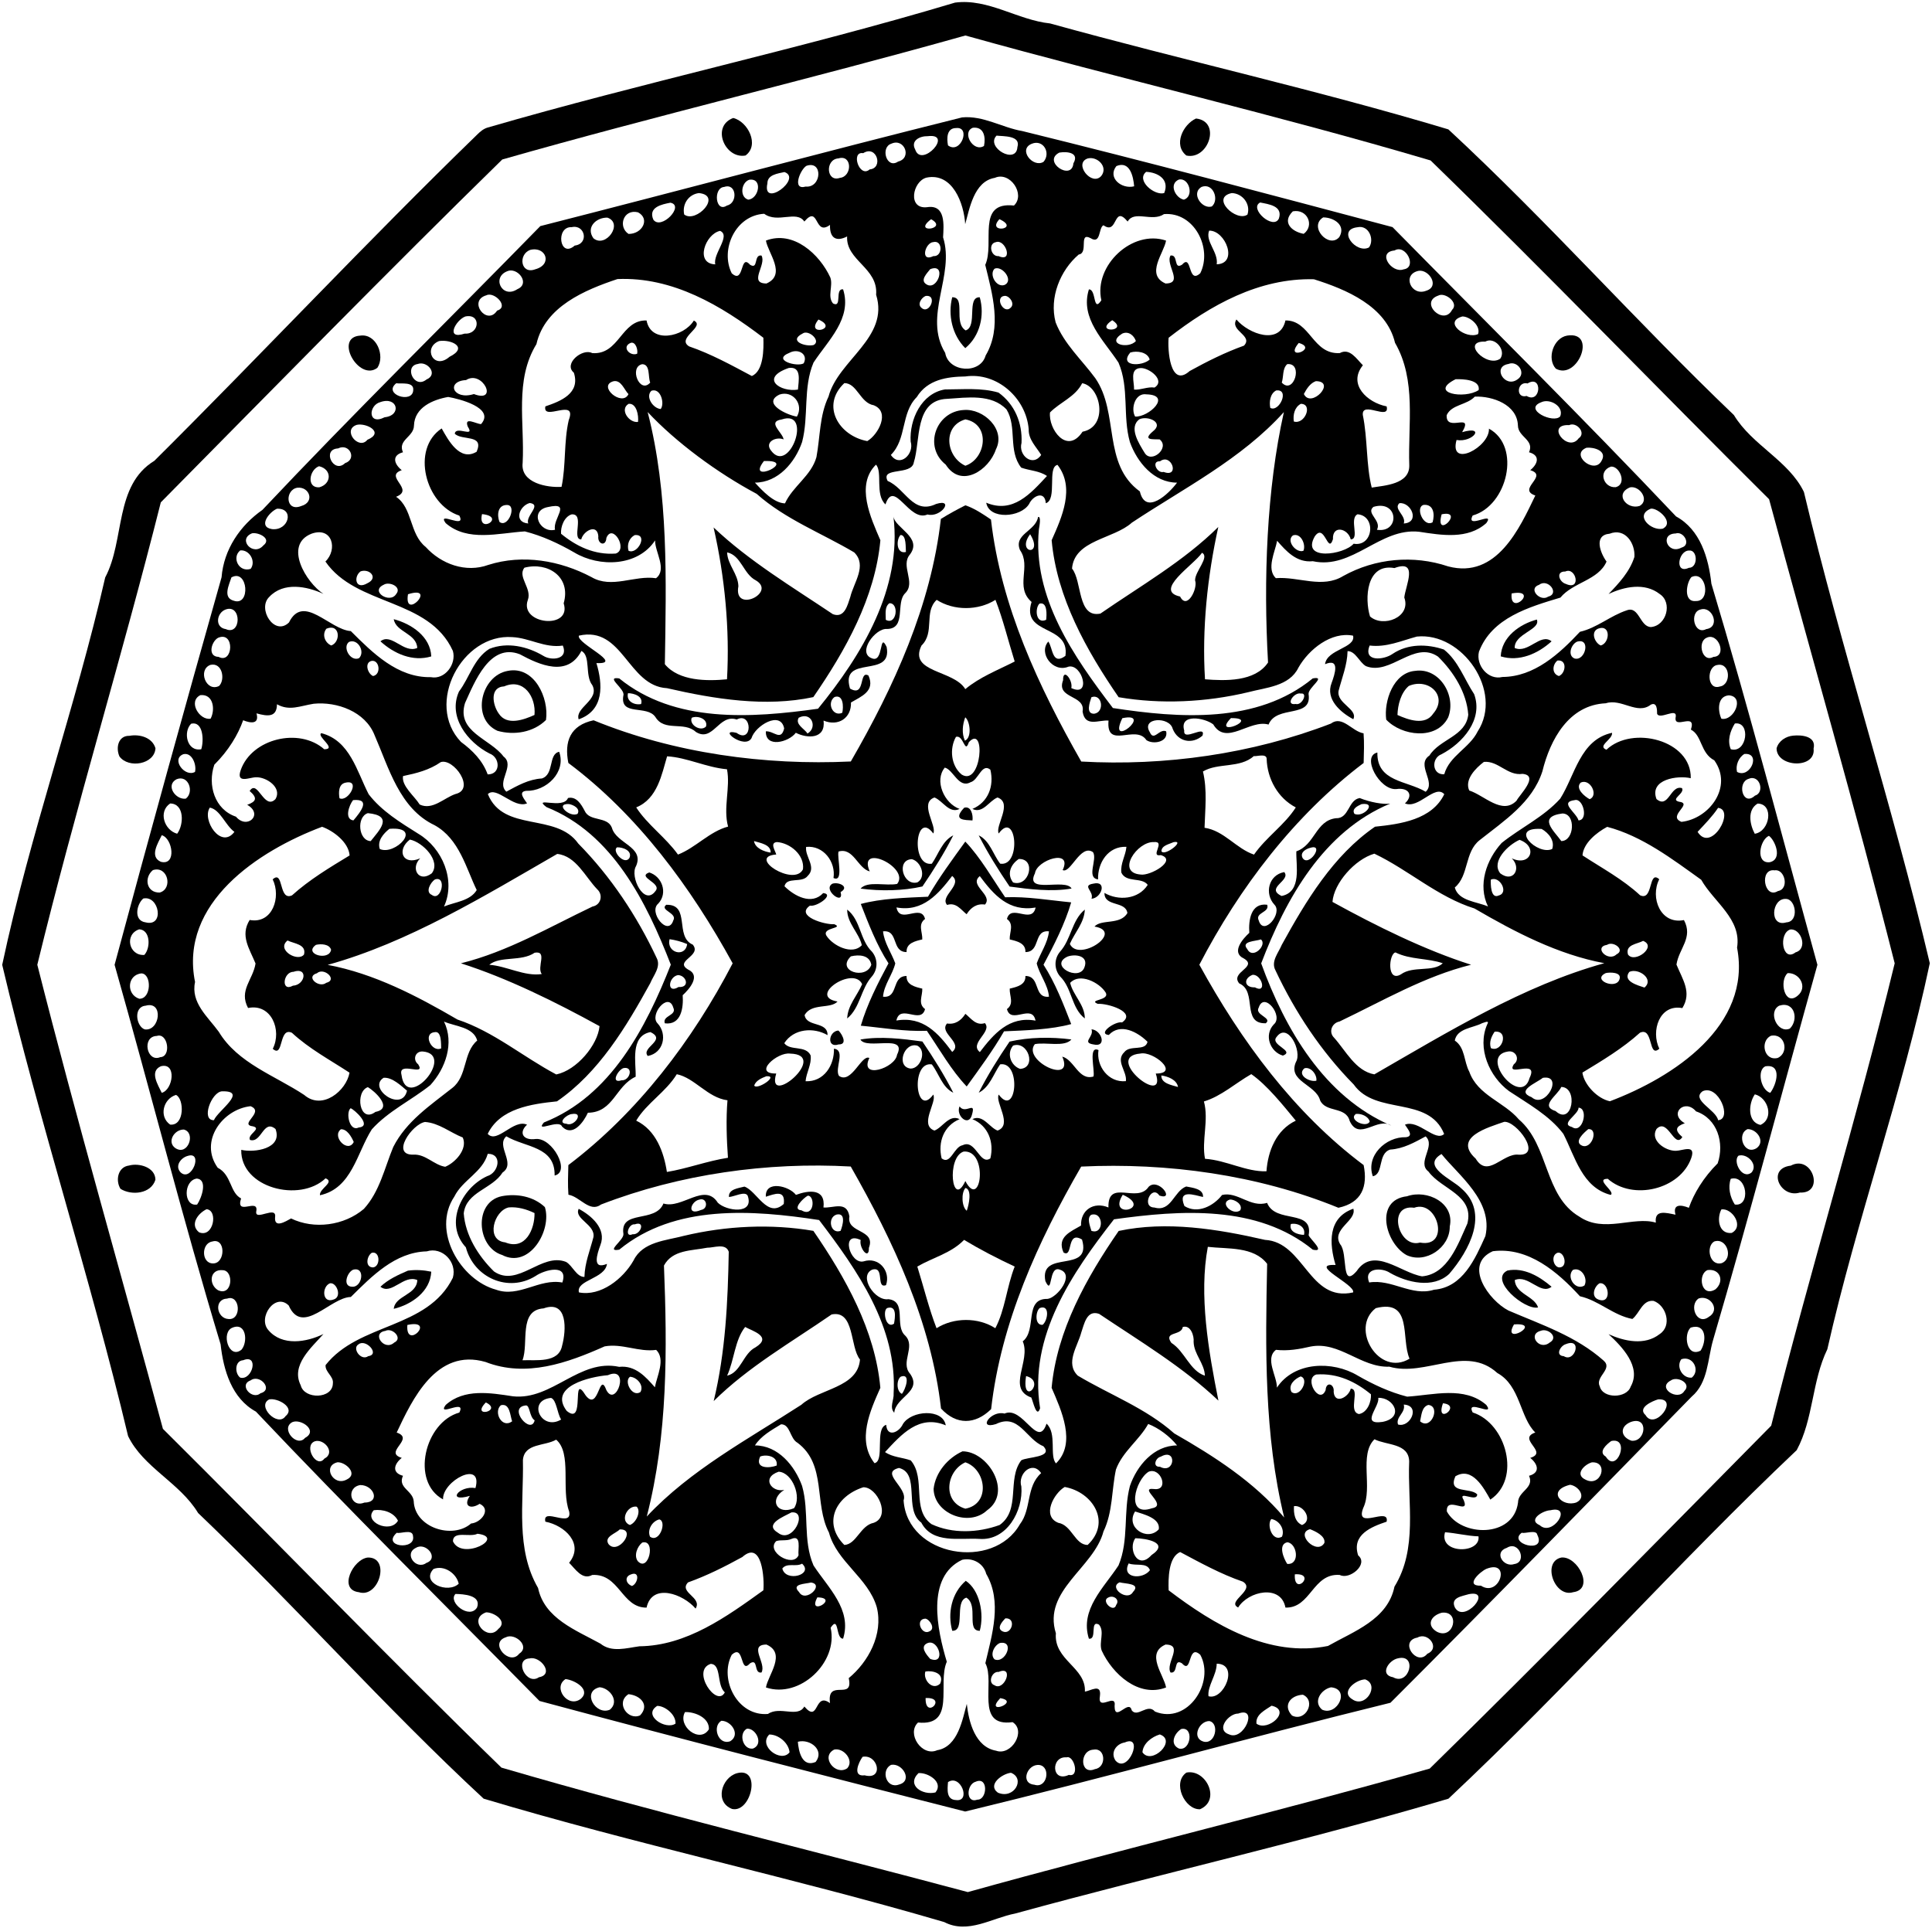 <?xml version="1.0" encoding="UTF-8" ?>
<!DOCTYPE svg PUBLIC "-//W3C//DTD SVG 1.1//EN" "http://www.w3.org/Graphics/SVG/1.1/DTD/svg11.dtd">
<svg width="1015pt" height="1013pt" viewBox="0 0 1015 1013" version="1.1" xmlns="http://www.w3.org/2000/svg">
<path fill="#000000" opacity="1.00" d=" M 501.74 1.37 C 519.20 -0.93 534.54 10.52 551.68 12.32 C 621.20 31.61 691.85 47.20 760.92 67.98 C 812.92 116.16 859.91 169.31 910.93 218.08 C 920.54 234.00 939.73 241.97 947.71 258.48 C 967.46 341.54 994.22 422.90 1013.84 506.08 C 999.36 574.59 975.41 640.68 960.01 708.90 C 951.85 725.71 952.75 745.56 943.92 761.91 C 881.37 821.10 824.03 885.85 760.95 945.04 C 685.68 967.34 609.02 984.58 533.32 1005.37 C 521.16 1007.68 508.53 1016.37 496.05 1009.85 C 415.92 986.34 334.03 968.99 254.08 945.02 C 202.08 896.84 155.09 843.68 104.07 794.92 C 94.46 778.99 75.27 771.03 67.29 754.52 C 47.54 671.46 20.78 590.10 1.16 506.92 C 15.76 438.18 39.62 371.79 55.27 303.39 C 65.76 283.65 59.90 255.06 81.10 242.10 C 138.04 185.48 192.82 126.87 250.66 70.74 C 252.24 69.17 254.00 67.65 256.18 67.02 C 337.57 43.36 420.67 25.67 501.74 1.37 M 507.17 18.65 C 426.41 41.41 344.63 60.74 263.88 83.79 C 203.27 143.10 144.00 203.71 84.48 263.94 C 64.04 345.20 39.44 425.32 19.60 506.88 C 40.26 588.58 63.79 669.87 85.59 750.71 C 145.21 809.91 203.18 870.16 263.42 928.70 C 344.55 952.45 427.15 972.32 508.46 994.10 C 589.06 971.59 670.56 952.14 751.12 929.21 C 811.73 869.90 871.00 809.29 930.52 749.06 C 950.96 667.80 975.56 587.68 995.40 506.12 C 974.74 424.42 951.21 343.13 929.41 262.29 C 869.79 203.09 811.81 142.84 751.58 84.30 C 670.65 60.33 588.32 41.33 507.17 18.65 Z" />
<path fill="#000000" opacity="1.00" d=" M 505.44 61.68 C 516.63 60.64 526.40 67.03 537.13 68.87 C 602.19 84.87 667.04 102.19 731.58 119.32 C 781.34 169.89 831.82 219.82 880.55 271.34 C 893.28 278.28 897.61 293.15 899.10 306.69 C 919.00 373.03 936.44 440.30 954.80 506.91 C 936.47 572.52 919.17 638.63 899.97 704.11 C 897.04 714.24 897.45 726.40 888.72 733.82 C 836.38 787.31 783.63 841.56 730.49 894.63 C 655.97 912.97 581.74 933.69 507.08 951.77 C 432.48 932.79 357.59 913.63 283.42 893.68 C 233.66 843.11 183.18 793.18 134.45 741.66 C 121.72 734.72 117.39 719.85 115.90 706.31 C 95.94 640.25 78.99 573.19 60.20 506.91 C 78.44 439.07 97.22 371.05 116.40 303.31 C 117.56 288.74 126.12 276.11 137.86 267.90 C 185.56 217.29 235.26 168.53 283.87 118.79 C 357.60 99.98 431.46 80.16 505.44 61.68 M 502.30 67.28 C 497.34 67.25 497.31 72.72 498.05 76.40 C 504.74 81.32 510.21 66.42 502.30 67.28 M 511.10 67.12 C 505.09 69.38 511.27 80.24 516.95 76.69 C 517.94 71.96 516.91 66.47 511.10 67.12 M 487.39 71.55 C 483.35 71.43 478.25 73.82 480.81 78.56 C 484.10 88.56 501.30 69.81 487.39 71.55 M 523.54 71.26 C 517.61 77.40 533.92 86.74 534.51 77.28 C 536.43 71.09 527.10 71.68 523.54 71.26 M 468.27 75.50 C 462.40 77.36 465.73 89.02 471.81 84.90 C 479.34 83.01 475.11 72.34 468.27 75.50 M 542.06 75.53 C 534.62 78.50 542.70 88.40 548.23 85.03 C 552.22 80.40 548.13 73.05 542.06 75.53 M 453.49 80.47 C 446.80 79.33 451.46 93.78 456.91 89.00 C 464.22 88.43 460.66 75.94 453.49 80.47 M 556.54 80.17 C 547.33 84.83 563.11 95.37 563.92 85.83 C 567.13 80.32 560.96 79.45 556.54 80.17 M 440.48 83.22 C 433.37 83.67 434.03 95.95 441.25 93.46 C 447.81 92.75 447.78 81.02 440.48 83.22 M 571.38 83.27 C 563.87 85.92 573.56 98.13 578.56 92.45 C 582.37 87.65 576.41 81.90 571.38 83.27 M 423.63 87.14 C 420.35 89.16 415.94 100.11 423.26 98.03 C 431.72 98.84 432.48 84.04 423.63 87.14 M 586.50 87.26 C 581.64 93.42 589.33 99.56 595.84 97.88 C 595.43 92.93 593.68 84.25 586.50 87.26 M 412.11 90.39 C 408.64 91.20 403.13 91.72 403.16 96.38 C 400.26 109.69 421.72 93.76 412.11 90.39 M 602.15 90.29 C 596.63 94.73 606.57 103.00 611.63 101.43 C 614.63 94.12 608.10 90.54 602.15 90.29 M 486.76 93.32 C 479.39 95.22 476.60 110.12 487.14 108.85 C 496.94 107.37 495.79 118.42 495.46 124.69 C 501.81 144.75 484.80 166.03 496.57 185.42 C 498.30 195.66 515.03 196.79 517.82 186.78 C 526.56 172.10 521.34 154.47 517.61 139.17 C 522.77 127.84 512.64 105.80 532.70 107.99 C 538.90 102.15 530.65 89.85 522.63 93.44 C 511.56 95.29 509.30 110.04 507.08 117.77 C 506.43 107.01 500.53 90.52 486.76 93.32 M 393.57 94.46 C 389.32 95.96 388.49 103.54 393.08 104.90 C 398.79 104.42 400.85 93.30 393.57 94.46 M 619.41 94.30 C 613.81 96.66 617.56 104.04 621.92 104.90 C 627.40 103.33 624.93 93.34 619.41 94.30 M 380.44 98.22 C 374.56 98.62 375.79 112.09 381.92 107.98 C 387.75 106.73 387.01 95.97 380.44 98.22 M 631.33 98.17 C 625.44 101.50 631.48 110.07 636.63 108.48 C 640.69 105.08 637.44 95.94 631.33 98.17 M 367.17 101.44 C 361.65 102.15 358.30 107.34 359.45 112.70 C 365.69 117.51 379.70 102.66 367.17 101.44 M 647.11 101.44 C 635.66 103.87 649.60 116.87 655.37 112.74 C 657.16 107.21 652.78 101.58 647.11 101.44 M 352.21 106.50 C 347.76 107.35 340.35 108.83 343.25 115.42 C 347.35 121.13 359.88 107.98 352.21 106.50 M 662.05 106.39 C 655.92 109.50 669.05 121.13 671.89 114.78 C 674.10 108.11 666.40 107.29 662.05 106.39 M 335.18 111.55 C 327.45 109.65 324.53 119.16 330.20 122.90 C 337.38 123.02 341.72 115.01 335.18 111.55 M 679.21 111.03 C 673.32 116.74 678.52 121.69 684.91 122.86 C 690.71 118.57 686.94 109.61 679.21 111.03 M 401.48 112.32 C 386.42 113.13 378.20 131.07 384.42 143.58 C 391.16 149.69 388.58 132.91 394.02 139.08 C 398.60 141.92 395.79 133.56 400.05 134.26 C 402.86 139.07 392.96 148.90 402.67 148.95 C 413.36 144.27 403.45 132.89 402.39 126.40 C 416.81 120.88 430.58 133.54 436.22 145.80 C 437.79 150.19 434.51 155.77 437.65 159.44 C 442.63 162.02 438.41 151.39 442.94 152.04 C 447.79 167.38 434.98 178.88 427.38 190.52 C 421.80 203.75 424.98 218.56 421.39 232.24 C 417.73 242.92 408.80 253.56 396.61 253.57 C 400.54 257.90 406.61 264.34 412.40 264.47 C 416.49 255.46 426.16 250.03 428.92 240.20 C 430.91 229.56 430.50 218.33 435.27 208.38 C 440.33 189.14 467.32 177.43 460.28 154.86 C 461.45 140.72 444.37 136.93 445.04 124.23 C 439.55 127.08 435.82 125.36 436.05 118.16 C 427.63 124.39 430.45 107.19 422.57 116.39 C 418.44 110.28 408.52 117.53 401.48 112.32 M 611.53 112.49 C 605.26 116.80 595.89 110.27 592.43 116.40 C 584.72 107.14 587.45 123.81 579.72 118.35 C 577.02 119.57 578.51 128.67 572.89 125.09 C 566.50 121.79 572.02 132.99 566.73 133.72 C 557.02 142.01 551.13 156.33 554.59 169.37 C 559.00 180.70 568.33 189.06 575.41 198.67 C 588.11 217.03 579.03 243.83 598.84 258.20 C 601.81 271.02 614.03 259.49 618.38 253.58 C 606.19 253.57 597.41 242.84 593.61 232.28 C 589.72 218.66 593.35 203.74 587.61 190.52 C 580.04 178.90 567.27 167.38 572.06 152.06 C 576.09 151.88 574.05 164.61 578.61 157.78 C 574.49 139.56 594.87 120.41 612.60 126.41 C 611.54 132.89 601.64 144.27 612.33 148.95 C 622.04 148.90 612.14 139.07 614.95 134.26 C 619.20 133.56 616.39 141.92 620.98 139.08 C 626.41 132.90 623.84 149.71 630.58 143.56 C 637.08 130.49 627.45 111.22 611.53 112.49 M 319.11 114.34 C 313.18 114.22 307.69 119.44 311.75 125.17 C 318.20 130.63 327.71 117.31 319.11 114.34 M 695.15 114.22 C 687.29 119.04 698.20 130.94 703.63 124.54 C 707.28 118.31 700.76 114.24 695.15 114.22 M 489.17 115.19 C 478.79 122.98 498.68 120.38 489.17 115.19 M 525.07 115.15 C 517.79 122.97 536.50 120.45 525.07 115.15 M 300.33 119.35 C 291.76 118.90 293.91 136.05 301.94 129.02 C 309.57 128.10 307.39 117.74 300.33 119.35 M 713.17 119.39 C 702.07 120.62 712.51 133.60 719.23 129.99 C 722.23 125.80 719.09 118.08 713.17 119.39 M 378.30 121.30 C 370.54 122.91 364.87 138.51 375.79 138.90 C 374.39 133.42 384.16 123.84 378.30 121.30 M 635.24 121.18 C 633.03 126.82 640.20 132.51 639.21 138.86 C 650.74 138.55 643.83 120.97 635.24 121.18 M 490.33 127.19 C 485.98 127.47 483.24 138.01 490.37 134.56 C 495.35 134.96 495.37 125.97 490.33 127.19 M 523.18 127.23 C 518.95 127.99 520.63 134.96 524.63 134.56 C 532.59 138.09 528.22 125.37 523.18 127.23 M 278.52 131.30 C 272.06 133.74 273.54 144.39 281.22 141.48 C 290.46 138.99 286.84 129.22 278.52 131.30 M 732.63 131.60 C 723.17 132.46 731.16 143.85 737.40 141.52 C 744.74 140.54 738.56 128.06 732.63 131.60 M 488.69 141.42 C 487.04 143.58 483.12 147.26 486.76 149.42 C 492.60 153.10 497.58 137.98 488.69 141.42 M 522.50 141.17 C 519.55 144.12 523.29 151.06 527.58 149.77 C 532.91 147.64 526.61 139.37 522.50 141.17 M 267.42 142.19 C 257.72 144.95 263.60 157.31 271.74 151.97 C 278.41 149.28 272.77 141.18 267.42 142.19 M 745.35 142.28 C 736.30 144.08 741.33 155.98 749.36 152.73 C 756.56 150.43 750.69 141.46 745.35 142.28 M 324.39 146.62 C 307.31 152.32 286.29 161.07 281.82 180.80 C 270.21 199.75 275.70 222.19 274.58 243.16 C 273.31 253.91 287.74 256.29 295.01 255.79 C 297.39 244.59 296.14 232.17 298.80 220.73 C 303.44 208.67 284.81 221.70 286.52 213.51 C 294.61 210.79 304.99 206.65 301.48 195.81 C 295.84 191.14 306.01 182.79 311.13 185.52 C 325.39 186.59 326.33 167.93 339.68 168.38 C 341.99 180.75 359.21 177.09 364.52 168.42 C 370.91 171.55 355.00 177.68 362.05 182.00 C 373.54 185.93 384.42 191.93 394.97 197.55 C 401.22 194.98 401.26 183.33 401.04 177.45 C 378.89 160.52 353.40 145.36 324.39 146.62 M 690.27 146.72 C 661.45 146.00 635.96 160.31 613.96 177.45 C 613.34 183.34 614.59 204.19 625.01 194.94 C 634.21 189.88 643.64 185.14 653.55 181.60 C 658.56 176.29 645.87 173.78 649.56 167.86 C 656.03 175.50 672.41 181.57 675.32 168.36 C 688.44 168.24 689.51 186.28 703.85 185.52 C 709.08 182.62 712.68 188.60 716.01 191.91 C 707.90 201.94 718.40 211.58 728.48 213.51 C 730.38 221.30 715.32 210.31 715.97 218.03 C 718.56 230.55 717.67 244.46 720.65 256.18 C 727.32 255.07 740.59 254.50 740.38 244.51 C 739.64 222.87 744.23 199.77 732.89 180.10 C 728.32 160.84 707.15 152.03 690.27 146.72 M 255.57 155.13 C 245.55 157.98 255.79 171.49 261.16 163.20 C 267.71 161.22 259.68 153.07 255.57 155.13 M 486.27 155.50 C 484.11 156.39 481.76 159.86 484.12 161.74 C 488.29 165.54 492.81 154.63 486.27 155.50 M 528.03 155.43 C 522.22 155.74 527.17 165.33 530.88 161.74 C 533.34 159.76 530.62 155.62 528.03 155.43 M 755.59 155.31 C 745.43 158.84 758.43 171.45 762.87 162.80 C 766.68 159.16 759.15 153.31 755.59 155.31 M 244.46 166.28 C 239.44 168.13 233.70 178.72 244.12 175.28 C 252.07 175.80 252.86 164.52 244.46 166.28 M 768.26 166.27 C 757.80 169.19 770.14 178.52 776.52 175.53 C 778.09 171.07 771.99 166.19 768.26 166.27 M 429.99 167.88 C 422.58 177.12 441.35 172.88 429.99 167.88 M 584.33 168.24 C 574.00 175.21 593.69 174.35 584.33 168.24 M 421.62 175.26 C 414.03 179.14 423.07 182.33 427.42 181.28 C 431.57 179.16 424.78 172.91 421.62 175.26 M 589.55 175.28 C 580.74 180.83 592.96 183.57 596.75 179.17 C 595.78 176.31 592.91 173.75 589.55 175.28 M 230.68 179.19 C 221.97 182.61 227.81 194.74 236.16 187.46 C 246.30 182.44 237.01 178.22 230.68 179.19 M 780.33 179.47 C 767.09 179.05 781.07 193.50 788.19 188.43 C 791.42 183.94 785.28 176.74 780.33 179.47 M 331.36 180.14 C 326.38 182.16 330.84 187.37 334.74 185.86 C 335.24 183.69 333.91 179.36 331.36 180.14 M 682.32 180.19 C 674.09 190.05 693.05 183.19 682.32 180.19 M 414.83 185.33 C 405.18 189.14 418.83 192.99 422.23 190.89 C 424.78 185.99 419.23 182.95 414.83 185.33 M 593.78 185.23 C 587.69 192.62 599.96 192.63 604.00 188.91 C 602.93 184.92 597.24 184.14 593.78 185.23 M 219.43 191.25 C 212.12 192.38 217.58 204.67 224.06 199.39 C 230.50 196.64 224.46 189.37 219.43 191.25 M 337.39 191.35 C 330.33 192.80 336.05 207.26 341.60 201.02 C 340.35 197.98 341.75 191.42 337.39 191.35 M 676.26 191.32 C 673.64 193.69 674.42 197.86 673.40 201.02 C 679.69 207.75 684.90 190.44 676.26 191.32 M 792.44 191.24 C 783.75 192.67 790.57 204.08 797.15 199.38 C 802.17 196.23 797.33 189.20 792.44 191.24 M 414.38 193.33 C 398.82 198.73 410.09 206.22 419.21 204.69 C 419.49 200.32 421.42 192.35 414.38 193.33 M 599.19 193.38 C 593.21 193.68 595.98 200.82 595.79 204.69 C 599.37 204.98 602.85 203.08 606.55 203.62 C 612.50 199.86 603.68 193.12 599.19 193.38 M 507.16 197.79 C 497.46 197.94 487.28 199.43 481.63 208.63 C 473.17 217.08 476.48 230.61 468.02 239.02 C 472.66 245.88 480.47 238.60 478.42 231.97 C 477.73 220.39 484.09 206.65 496.45 204.61 C 505.82 204.62 515.48 203.61 524.57 206.26 C 533.07 212.39 537.19 222.21 536.67 232.69 C 534.86 239.36 542.68 245.51 546.99 239.01 C 544.38 234.72 540.27 230.99 540.44 225.53 C 539.12 209.18 523.79 195.38 507.16 197.79 M 244.85 199.69 C 234.13 200.27 237.98 210.46 248.96 207.04 C 262.16 212.06 253.48 194.14 244.85 199.69 M 764.71 199.25 C 750.18 206.52 769.47 209.92 776.85 204.93 C 777.77 199.39 768.40 199.11 764.71 199.25 M 322.28 200.31 C 313.63 202.73 326.95 214.00 330.17 207.07 C 327.93 204.79 326.32 199.45 322.28 200.31 M 691.29 200.26 C 688.26 201.36 686.44 204.30 685.00 207.01 C 688.76 214.86 702.35 200.35 691.29 200.26 M 208.17 201.36 C 200.94 207.17 216.71 212.29 217.09 205.06 C 217.64 200.36 210.72 201.79 208.17 201.36 M 443.57 201.30 C 431.03 213.15 440.78 229.04 455.63 231.75 C 461.33 228.45 467.88 216.44 459.03 212.92 C 451.85 211.69 450.28 201.22 443.57 201.30 M 568.54 201.34 C 564.86 208.58 557.01 211.24 551.64 216.69 C 550.65 225.32 560.53 239.21 568.73 226.82 C 582.43 224.20 578.48 203.07 568.54 201.34 M 802.53 201.46 C 796.95 200.08 796.11 209.57 802.03 208.04 C 809.62 212.44 810.54 196.57 802.53 201.46 M 342.23 205.30 C 338.96 208.36 342.98 214.56 347.12 214.90 C 349.34 211.93 347.05 203.64 342.23 205.30 M 670.43 205.15 C 667.25 206.86 666.73 211.11 667.36 214.31 C 672.11 216.81 677.76 204.19 670.43 205.15 M 409.51 207.30 C 399.99 211.94 413.80 218.23 418.67 218.88 C 422.40 212.40 416.50 204.95 409.51 207.30 M 602.31 207.19 C 596.33 206.24 593.93 214.75 596.36 218.87 C 603.56 219.26 615.96 207.55 602.31 207.19 M 235.45 208.56 C 227.44 209.98 217.81 214.02 217.49 223.53 C 217.45 229.62 208.76 231.10 211.71 237.62 C 205.65 239.24 207.03 243.81 211.07 247.03 C 201.42 250.30 218.20 257.12 208.08 261.01 C 216.84 266.89 215.04 280.57 223.64 287.37 C 231.78 296.37 244.70 301.11 256.54 296.80 C 274.65 291.06 294.23 294.47 310.72 303.20 C 321.38 309.50 333.35 302.09 344.65 303.80 C 350.66 299.17 344.04 289.98 344.16 283.93 C 335.10 297.68 314.89 298.17 301.70 290.27 C 293.53 285.56 284.89 281.54 275.74 279.20 C 261.96 280.05 245.66 284.88 234.13 274.83 C 229.31 268.18 245.26 278.40 241.30 270.89 C 223.52 265.18 215.74 235.89 232.04 225.10 C 235.40 231.07 241.52 242.71 250.41 237.34 C 254.50 227.92 242.63 231.68 238.93 227.87 C 239.41 223.42 249.79 230.34 245.75 224.14 C 243.66 218.66 250.23 222.81 252.74 222.82 C 260.34 214.17 240.71 209.45 235.45 208.56 M 774.82 208.38 C 770.61 212.89 762.62 212.45 760.03 218.12 C 759.49 227.59 774.49 216.14 768.16 227.06 C 780.75 223.40 773.81 232.67 765.21 231.17 C 761.11 246.27 782.68 234.95 782.24 225.22 C 799.38 234.53 791.91 265.76 773.69 270.84 C 769.76 278.49 785.68 268.13 780.86 274.83 C 771.13 283.56 757.37 281.19 745.50 279.38 C 724.95 277.17 710.60 299.39 689.71 294.86 C 681.17 295.76 675.72 289.57 670.95 284.12 C 669.92 289.88 665.18 298.87 670.27 303.77 C 682.06 302.79 694.68 309.42 705.70 302.62 C 722.46 293.31 742.56 291.45 760.80 297.58 C 786.35 304.36 798.44 277.28 806.60 260.34 C 796.69 256.99 813.85 250.01 803.93 247.03 C 807.96 243.80 809.34 239.24 803.29 237.62 C 806.26 231.07 797.48 229.62 797.46 223.52 C 797.05 212.57 784.19 208.04 774.82 208.38 M 497.72 209.54 C 480.21 210.09 483.72 231.63 480.08 242.94 C 478.99 250.01 462.42 245.14 466.33 252.69 C 475.61 256.50 479.57 270.65 491.78 264.79 C 501.64 261.72 494.39 272.16 487.27 270.31 C 477.58 274.63 469.78 251.25 465.19 265.01 C 459.56 259.87 463.81 247.93 460.20 244.14 C 449.37 254.80 457.47 272.13 462.52 283.84 C 459.76 313.97 444.18 341.78 427.29 366.26 C 402.20 371.62 375.37 367.30 350.42 361.57 C 329.80 360.44 327.26 328.67 304.12 333.97 C 302.71 338.04 328.27 349.06 313.34 348.38 C 316.64 359.39 317.62 373.16 304.01 377.94 C 301.95 371.75 315.23 367.73 311.17 359.97 C 307.15 354.94 310.48 344.46 305.44 342.01 C 298.22 355.91 283.62 349.45 273.07 343.74 C 257.32 337.64 249.36 358.31 244.30 369.39 C 239.64 384.61 257.52 388.09 264.53 397.46 C 270.88 402.30 260.49 410.88 266.02 415.94 C 271.92 412.74 277.78 409.41 284.67 409.01 C 291.31 406.86 287.93 396.21 293.77 394.99 C 297.59 405.69 287.00 415.83 276.38 415.51 C 271.89 416.04 275.66 420.07 276.89 422.09 C 269.88 425.05 260.92 412.76 256.30 417.22 C 264.53 437.55 292.14 426.72 303.81 443.21 C 320.91 460.57 334.57 481.15 344.92 503.18 C 347.46 507.89 343.31 512.41 341.59 516.62 C 328.96 539.57 314.57 563.58 292.62 578.65 C 279.12 580.04 262.70 582.34 256.23 595.73 C 261.13 601.16 269.75 587.71 276.89 590.91 C 272.31 595.10 274.82 599.37 281.45 598.42 C 290.29 597.67 299.96 615.73 291.38 617.62 C 291.69 602.17 275.95 602.94 266.00 597.01 C 260.32 602.09 271.28 611.17 264.03 616.04 C 258.58 624.74 244.95 626.12 243.63 637.49 C 244.47 649.12 251.32 659.97 259.51 668.01 C 272.12 676.71 284.44 657.90 297.39 663.01 C 300.89 665.02 302.81 670.92 307.04 670.90 C 307.20 663.58 309.99 656.90 311.76 650.02 C 312.96 643.38 301.42 640.44 304.03 635.12 C 310.66 638.64 318.78 645.59 315.43 654.15 C 313.68 658.89 310.89 667.37 318.87 664.04 C 317.91 671.91 302.59 672.47 304.14 679.02 C 315.54 681.29 327.38 671.90 332.86 662.22 C 337.63 652.35 349.98 651.80 359.32 649.30 C 381.44 644.03 405.11 642.88 427.31 646.69 C 444.15 671.19 459.82 699.03 462.50 729.17 C 457.11 741.26 450.09 756.72 459.42 768.75 C 465.00 767.61 459.40 750.47 465.57 748.60 C 466.04 755.39 472.33 752.61 474.32 748.26 C 478.63 741.01 495.38 739.83 496.87 748.88 C 482.87 742.99 473.52 753.68 464.96 762.92 C 468.95 765.68 474.03 765.68 478.49 767.30 C 486.67 776.98 478.58 792.94 489.36 800.78 C 500.37 805.96 513.90 805.34 525.17 801.23 C 536.40 793.24 528.91 777.27 536.52 767.26 C 539.52 765.39 553.77 765.82 548.12 759.83 C 539.01 756.16 535.23 742.30 523.22 748.21 C 513.36 751.28 520.59 740.82 527.73 742.69 C 537.42 738.37 545.21 761.75 549.81 747.99 C 555.43 753.13 551.19 765.07 554.80 768.86 C 565.63 758.20 557.53 740.86 552.48 729.16 C 555.24 699.03 570.82 671.22 587.71 646.74 C 612.79 641.38 639.63 645.70 664.58 651.43 C 685.21 652.56 687.73 684.33 710.88 679.03 C 712.29 674.96 686.73 663.94 701.66 664.62 C 698.36 653.61 697.37 639.83 710.99 635.06 C 712.94 641.36 699.19 645.79 704.10 653.76 C 708.29 658.56 704.34 677.53 712.76 667.80 C 721.67 654.64 735.86 668.73 747.10 670.59 C 760.68 669.43 766.06 653.47 770.90 642.84 C 774.69 627.91 757.27 624.91 750.47 615.54 C 744.11 610.69 754.50 602.12 748.98 597.06 C 743.08 600.25 737.21 603.58 730.33 603.99 C 723.68 606.14 727.07 616.79 721.23 618.01 C 717.41 607.31 728.00 597.17 738.62 597.49 C 743.10 596.95 739.33 592.92 738.11 590.91 C 745.12 587.95 754.07 600.24 758.70 595.78 C 750.47 575.45 722.86 586.27 711.19 569.79 C 694.09 552.43 680.43 531.85 670.08 509.82 C 667.54 505.10 671.69 500.59 673.41 496.38 C 686.04 473.43 700.43 449.42 722.38 434.35 C 735.88 432.96 752.30 430.65 758.77 417.27 C 753.86 411.83 745.25 425.29 738.11 422.09 C 742.69 417.90 740.17 413.62 733.55 414.58 C 724.71 415.32 715.03 397.27 723.62 395.38 C 723.30 410.83 739.04 410.05 749.00 415.99 C 754.67 410.90 743.71 401.83 750.97 396.96 C 756.42 388.26 770.05 386.88 771.37 375.51 C 770.53 363.88 763.67 353.03 755.49 344.99 C 742.88 336.29 730.56 355.09 717.61 349.99 C 714.10 347.97 712.18 342.07 707.96 342.10 C 707.79 349.41 705.01 356.11 703.24 362.98 C 702.04 369.62 713.57 372.56 710.97 377.88 C 704.33 374.35 696.22 367.40 699.57 358.85 C 701.31 354.11 704.11 345.63 696.13 348.96 C 697.09 341.09 712.40 340.52 710.86 333.98 C 699.46 331.70 687.62 341.10 682.14 350.78 C 677.37 360.65 665.01 361.20 655.68 363.70 C 633.56 368.97 609.88 370.11 587.69 366.31 C 570.85 341.81 555.18 313.97 552.50 283.83 C 557.89 271.74 564.91 256.28 555.58 244.25 C 550.00 245.39 555.59 262.52 549.43 264.40 C 548.96 257.61 542.67 260.39 540.68 264.74 C 536.36 271.99 519.62 273.16 518.13 264.12 C 532.13 270.01 541.47 259.32 550.04 250.08 C 546.05 247.32 540.94 247.29 536.51 245.70 C 529.49 236.78 534.44 224.41 528.82 215.17 C 520.98 206.81 507.95 208.89 497.72 209.54 M 199.83 211.26 C 193.50 212.93 193.15 223.75 202.07 219.23 C 211.19 218.31 208.93 208.07 199.83 211.26 M 809.71 211.34 C 799.93 215.05 816.33 222.85 819.70 218.71 C 821.73 213.50 814.19 209.16 809.71 211.34 M 330.29 212.16 C 325.34 215.00 330.40 222.33 335.19 221.68 C 335.62 218.35 334.45 211.78 330.29 212.16 M 683.42 212.17 C 680.08 213.93 679.22 217.96 679.72 221.45 C 685.50 223.28 689.94 212.24 683.42 212.17 M 340.25 216.48 C 351.34 259.56 349.97 304.77 349.29 348.98 C 356.66 357.95 371.65 357.90 381.94 356.90 C 383.42 330.58 380.81 303.17 374.89 277.12 C 393.50 294.78 416.14 308.31 437.56 322.69 C 443.76 325.00 445.28 317.82 446.71 313.66 C 448.52 306.07 455.68 297.08 448.78 290.24 C 431.63 280.08 412.60 272.87 397.52 259.47 C 376.62 248.31 355.05 232.29 340.25 216.48 M 674.50 216.51 C 652.25 241.22 621.93 256.49 594.64 274.60 C 585.10 283.25 564.45 283.62 563.20 298.72 C 568.58 305.29 565.92 324.86 578.11 322.38 C 599.18 307.82 621.86 294.90 640.05 276.87 C 634.28 303.01 631.42 330.52 633.06 356.90 C 643.53 357.73 659.33 358.33 666.18 348.08 C 663.72 304.63 665.42 257.19 674.50 216.51 M 410.65 220.39 C 402.76 221.60 411.19 227.25 411.68 230.86 C 407.76 229.22 401.43 232.21 405.12 236.80 C 414.76 249.66 427.24 214.79 410.65 220.39 M 598.63 220.26 C 592.77 224.54 598.39 233.06 601.26 237.79 C 604.75 243.97 614.86 235.29 609.23 230.86 C 605.65 230.69 600.11 231.44 605.60 226.72 C 611.86 221.96 603.09 218.28 598.63 220.26 M 187.46 223.21 C 179.51 225.79 188.45 236.79 193.02 231.06 C 202.17 227.19 192.51 222.09 187.46 223.21 M 824.39 223.35 C 811.64 222.75 823.73 238.07 829.35 230.32 C 833.57 227.48 828.23 221.50 824.39 223.35 M 177.60 235.60 C 168.84 236.02 175.27 249.19 181.29 243.33 C 187.67 241.25 183.60 232.62 177.60 235.60 M 833.51 235.24 C 824.55 238.71 837.58 249.43 841.36 242.17 C 844.66 236.74 837.11 234.85 833.51 235.24 M 401.34 242.23 C 391.31 255.18 420.20 241.57 401.34 242.23 M 609.41 242.38 C 604.66 242.06 607.81 248.92 611.33 247.95 C 619.99 251.25 615.52 237.78 609.41 242.38 M 167.61 244.95 C 162.39 246.86 160.93 256.49 167.75 256.03 C 174.26 254.24 174.50 246.57 167.61 244.95 M 846.36 245.15 C 839.27 247.55 842.52 256.47 848.81 255.96 C 854.96 254.42 850.92 244.80 846.36 245.15 M 156.29 256.24 C 149.56 257.22 149.88 269.21 158.24 265.87 C 165.55 263.84 162.64 255.63 156.29 256.24 M 856.42 256.04 C 847.91 259.46 854.64 268.00 861.43 265.81 C 866.77 262.73 861.43 255.11 856.42 256.04 M 278.33 264.27 C 272.75 265.76 269.67 274.38 277.52 275.04 C 275.91 271.10 284.84 265.21 278.33 264.27 M 735.19 264.37 C 731.83 267.42 738.98 270.94 737.48 275.04 C 746.14 274.54 741.43 263.70 735.19 264.37 M 266.16 265.32 C 261.47 265.41 261.01 270.56 262.40 274.21 C 266.99 277.76 271.86 265.01 266.16 265.32 M 748.05 265.24 C 743.26 266.21 747.78 277.27 752.63 274.41 C 753.83 270.34 753.29 264.93 748.05 265.24 M 287.87 266.40 C 277.90 268.26 283.48 280.32 291.61 278.33 C 290.11 272.62 300.69 263.53 287.87 266.40 M 721.55 266.31 C 717.38 269.67 726.03 273.47 723.39 278.34 C 735.58 280.23 734.86 262.37 721.55 266.31 M 145.48 267.29 C 141.23 269.13 135.40 276.85 142.92 278.00 C 151.80 278.96 154.80 266.85 145.48 267.29 M 867.32 267.24 C 858.45 270.73 867.44 279.12 873.55 277.77 C 879.83 274.58 871.16 266.83 867.32 267.24 M 253.24 270.11 C 250.61 281.22 266.38 271.46 253.24 270.11 M 300.32 270.25 C 296.34 271.49 294.46 276.91 294.76 280.44 C 302.69 286.96 312.20 291.66 323.46 290.84 C 330.21 288.72 321.78 274.64 318.57 282.62 C 318.31 287.42 313.80 285.86 314.34 281.70 C 313.78 274.87 306.40 278.97 305.37 283.40 C 300.06 283.47 307.43 269.79 300.32 270.25 M 713.20 270.20 C 708.61 272.49 714.55 283.25 709.63 283.40 C 708.24 277.59 699.91 275.64 700.28 283.31 C 697.60 291.58 695.91 274.34 690.72 281.83 C 683.35 294.86 706.14 291.53 711.15 285.67 C 721.54 287.46 723.15 271.00 713.20 270.20 M 757.39 270.21 C 753.54 284.29 770.01 267.64 757.39 270.21 M 132.42 280.19 C 124.52 283.38 133.10 292.66 138.36 286.57 C 142.96 283.05 135.86 279.55 132.42 280.19 M 163.64 280.41 C 148.86 286.29 160.76 306.05 169.93 312.03 C 161.18 307.96 148.93 305.64 141.49 313.59 C 134.97 319.77 144.21 334.52 151.82 327.04 C 159.40 311.71 173.12 330.82 184.31 331.58 C 195.72 342.97 208.84 356.14 226.36 355.78 C 233.76 357.24 239.88 348.93 237.93 342.00 C 225.27 314.12 187.12 318.58 170.96 295.02 C 177.51 288.72 174.67 276.49 163.64 280.41 M 845.63 280.41 C 837.04 281.16 840.82 290.67 844.01 295.05 C 839.74 304.91 826.38 305.92 819.78 313.98 C 803.39 318.93 783.72 324.53 776.98 342.44 C 775.28 349.63 781.89 357.53 789.30 355.68 C 806.14 355.59 819.27 343.45 830.04 331.95 C 839.03 329.88 846.03 323.49 854.67 320.66 C 861.15 318.24 861.47 329.33 867.35 329.45 C 875.52 328.74 878.83 316.57 871.92 312.08 C 864.08 305.95 853.31 308.21 845.07 312.11 C 850.52 306.43 856.17 300.42 858.65 292.63 C 859.17 285.57 853.88 277.16 845.63 280.41 M 880.31 280.29 C 871.75 280.46 876.10 291.57 883.34 287.74 C 888.78 286.31 884.50 278.82 880.31 280.29 M 333.42 281.15 C 330.50 282.76 329.28 286.10 330.22 289.38 C 335.06 291.58 340.76 280.34 333.42 281.15 M 679.24 281.30 C 675.50 284.20 681.01 290.77 684.78 289.38 C 686.19 286.10 683.42 279.83 679.24 281.30 M 126.21 289.19 C 121.64 292.81 125.41 300.89 131.68 298.88 C 134.63 294.95 131.05 288.67 126.21 289.19 M 887.31 289.25 C 881.67 289.33 879.62 301.83 887.25 298.34 C 892.24 298.34 891.91 288.65 887.31 289.25 M 382.00 290.21 C 382.20 296.71 387.77 301.46 387.92 308.02 C 385.20 322.47 408.16 311.42 397.08 304.92 C 390.55 301.62 389.39 291.78 382.00 290.21 M 631.49 290.43 C 627.09 296.93 605.81 310.33 619.98 313.42 C 623.70 320.82 629.45 308.92 627.85 304.96 C 627.70 300.28 635.71 292.62 631.49 290.43 M 275.53 298.26 C 271.67 303.00 279.60 309.17 277.30 315.23 C 272.67 328.15 300.59 331.00 296.13 316.98 C 300.16 303.02 287.76 295.08 275.53 298.26 M 732.59 298.46 C 717.72 295.80 716.86 314.57 719.75 323.87 C 726.54 329.94 741.53 324.38 737.76 313.93 C 738.37 307.83 745.46 293.66 732.59 298.46 M 189.48 300.17 C 185.63 302.91 186.62 310.20 193.07 306.40 C 198.87 303.67 194.31 298.60 189.48 300.17 M 822.33 300.28 C 817.22 300.12 819.07 305.78 822.64 306.79 C 830.99 310.55 827.95 297.61 822.33 300.28 M 121.58 303.37 C 120.36 307.25 116.86 314.04 122.80 315.62 C 131.83 318.73 130.29 298.56 121.58 303.37 M 888.58 303.21 C 885.83 306.39 884.36 316.42 890.87 315.78 C 899.05 316.19 896.40 299.40 888.58 303.21 M 201.60 307.22 C 194.16 310.64 204.82 317.42 208.12 312.13 C 211.33 308.39 204.56 305.33 201.60 307.22 M 808.62 307.24 C 802.49 309.24 809.14 316.36 813.31 313.50 C 819.62 311.89 813.23 303.72 808.62 307.24 M 214.34 312.22 C 211.98 326.71 230.24 307.17 214.34 312.22 M 794.16 311.80 C 792.90 324.43 809.22 309.04 794.16 311.80 M 118.50 320.25 C 113.72 322.02 112.73 329.69 118.61 330.53 C 126.84 334.21 127.04 317.11 118.50 320.25 M 893.46 320.22 C 887.38 321.53 889.99 333.89 896.39 330.53 C 903.94 329.53 899.72 318.27 893.46 320.22 M 171.49 330.31 C 169.04 333.34 170.62 337.67 174.02 339.14 C 179.17 337.31 178.71 327.38 171.49 330.31 M 839.59 330.29 C 835.51 331.97 837.77 337.78 840.98 339.14 C 845.85 337.82 846.34 327.84 839.59 330.29 M 269.15 334.74 C 242.74 332.76 223.09 369.85 242.19 389.81 C 248.32 394.35 253.56 399.60 256.20 406.87 C 263.24 406.94 262.82 397.89 257.12 395.87 C 245.66 389.96 235.15 376.65 241.13 363.33 C 246.70 355.98 248.90 346.03 257.11 340.90 C 266.52 337.17 277.05 339.59 285.50 344.61 C 289.77 347.28 298.77 346.48 295.68 339.18 C 286.24 340.63 278.25 335.16 269.15 334.74 M 744.37 334.45 C 736.21 336.66 728.30 340.25 719.57 339.16 C 715.99 347.98 727.12 346.75 731.58 343.57 C 739.62 338.14 749.76 338.26 758.58 341.27 C 766.16 347.27 769.29 356.87 774.47 364.73 C 779.34 378.08 768.42 390.45 757.30 396.29 C 751.79 398.38 752.33 407.26 758.75 406.79 C 761.52 397.02 771.99 393.08 776.31 384.31 C 789.97 363.23 768.18 331.99 744.37 334.45 M 114.52 335.13 C 110.95 337.15 108.93 345.00 114.83 345.12 C 122.58 349.18 123.46 331.25 114.52 335.13 M 896.41 335.17 C 891.61 337.42 894.31 348.48 900.17 345.12 C 907.59 344.95 902.72 331.82 896.41 335.17 M 183.34 337.27 C 179.74 340.00 184.06 347.78 188.63 345.81 C 192.02 342.43 187.97 335.32 183.34 337.27 M 828.49 337.15 C 825.34 338.57 823.43 344.37 827.15 345.95 C 832.93 347.62 835.90 334.92 828.49 337.15 M 195.22 347.24 C 191.31 348.12 193.15 353.98 195.99 355.19 C 200.43 354.36 199.34 346.53 195.22 347.24 M 818.21 347.05 C 815.52 349.24 815.14 354.02 819.01 355.19 C 822.66 353.70 823.43 346.41 818.21 347.05 M 110.53 349.33 C 103.76 351.88 108.24 363.80 115.08 360.42 C 118.45 357.14 116.85 347.87 110.53 349.33 M 902.37 349.36 C 896.43 349.98 896.64 362.93 903.52 360.70 C 909.72 359.80 909.04 348.07 902.37 349.36 M 105.25 365.23 C 98.58 368.57 104.88 378.69 110.65 377.58 C 113.15 372.89 112.18 364.50 105.25 365.23 M 908.24 365.33 C 902.13 365.83 902.40 373.43 904.35 377.61 C 910.92 379.04 916.86 365.91 908.24 365.33 M 164.79 369.75 C 157.57 370.90 152.05 373.70 145.51 370.02 C 145.44 376.89 140.76 376.47 134.75 374.80 C 136.34 380.57 131.79 380.06 127.74 378.42 C 125.10 385.93 120.06 394.38 112.60 401.77 C 108.94 412.46 112.75 425.30 123.96 429.08 C 129.89 436.11 138.61 427.75 129.86 422.85 C 134.62 421.16 135.43 419.28 131.16 415.59 C 135.38 409.00 138.69 426.05 144.75 419.82 C 148.29 413.79 140.01 408.20 134.51 408.37 C 131.07 408.40 123.89 412.00 126.47 404.59 C 132.30 388.00 157.22 382.07 170.34 393.66 C 177.42 393.64 166.02 386.75 168.82 385.20 C 183.84 389.07 187.47 405.25 193.68 417.29 C 200.55 426.21 210.44 432.19 219.87 438.12 C 232.40 445.61 239.57 462.48 233.27 476.28 C 239.02 473.91 247.03 473.37 250.45 467.64 C 244.88 456.20 241.33 440.80 228.37 433.59 C 209.85 424.82 204.28 403.39 196.77 386.22 C 191.87 373.82 176.98 368.53 164.79 369.75 M 843.63 369.50 C 824.25 370.36 814.41 388.49 810.30 405.30 C 805.00 421.68 790.18 431.23 777.39 441.38 C 769.32 447.67 771.80 460.01 764.29 466.29 C 766.24 473.46 775.88 473.67 781.73 476.26 C 776.26 464.90 780.89 451.70 788.92 442.88 C 798.93 434.87 810.98 429.27 819.67 419.63 C 827.51 407.32 830.11 388.63 846.91 385.02 C 847.37 388.50 838.88 391.92 843.96 393.91 C 857.54 380.99 888.68 388.84 888.26 408.87 C 881.55 407.28 866.35 409.35 870.25 419.82 C 876.69 425.20 877.52 412.24 883.66 414.08 C 885.29 416.89 877.31 419.96 881.96 421.19 C 889.99 422.14 875.57 428.70 883.38 431.81 C 897.98 430.18 910.59 413.48 900.63 399.48 C 893.26 395.67 894.29 386.41 888.34 383.34 C 891.44 373.67 878.83 384.02 880.39 376.45 C 880.97 371.67 871.99 378.32 870.58 375.02 C 870.59 372.90 870.51 368.67 867.28 370.23 C 860.15 375.81 851.91 366.82 843.63 369.50 M 100.39 380.26 C 96.09 384.57 98.19 395.08 105.73 393.65 C 107.19 389.12 106.81 378.68 100.39 380.26 M 911.43 380.13 C 908.94 384.08 907.37 389.13 909.29 393.64 C 917.91 396.06 919.93 378.87 911.43 380.13 M 96.28 396.27 C 89.73 398.83 97.11 408.54 102.44 405.57 C 103.40 401.90 100.92 395.08 96.28 396.27 M 916.42 396.14 C 913.37 398.00 911.71 402.15 912.57 405.56 C 919.52 409.30 925.45 395.32 916.42 396.14 M 231.55 400.42 C 225.54 404.62 218.72 406.29 211.74 407.75 C 210.84 412.96 217.82 418.32 220.49 422.70 C 227.20 425.86 233.23 419.25 239.25 417.19 C 250.09 414.69 238.25 398.20 231.55 400.42 M 779.58 400.30 C 775.20 403.63 769.30 409.59 771.88 415.33 C 779.72 417.80 789.18 428.40 796.71 420.71 C 798.24 417.64 808.89 407.43 799.88 406.59 C 791.99 407.76 787.16 399.58 779.58 400.30 M 92.72 409.43 C 86.79 412.58 92.25 420.35 97.61 419.61 C 102.18 416.19 99.04 406.84 92.72 409.43 M 918.52 409.24 C 912.44 411.28 915.60 423.95 921.96 418.05 C 927.33 416.47 924.59 406.58 918.52 409.24 M 181.45 411.23 C 177.78 411.99 177.85 416.51 178.36 419.41 C 183.00 421.58 189.70 409.28 181.45 411.23 M 830.45 411.16 C 827.35 414.24 832.51 418.48 835.15 419.90 C 839.97 417.98 835.52 408.86 830.45 411.16 M 185.49 420.38 C 183.40 423.00 180.75 430.41 185.67 431.04 C 189.50 426.55 195.03 419.49 185.49 420.38 M 827.31 420.38 C 818.90 421.42 828.18 426.95 829.29 431.03 C 834.65 430.88 831.71 419.14 827.31 420.38 M 89.39 422.15 C 83.06 426.39 86.24 436.15 93.07 438.04 C 96.66 433.32 96.97 422.21 89.39 422.15 M 923.38 422.20 C 917.81 425.52 919.29 433.27 921.89 438.06 C 929.92 436.82 932.09 422.32 923.38 422.20 M 110.23 424.32 C 105.93 430.72 116.10 446.43 123.15 437.06 C 118.33 433.55 115.69 425.33 110.23 424.32 M 902.62 424.45 C 899.51 429.09 895.61 433.01 891.85 437.06 C 898.98 448.44 911.90 425.44 902.62 424.45 M 193.25 427.23 C 187.17 429.17 188.28 441.72 194.76 441.91 C 199.26 436.20 207.12 428.54 193.25 427.23 M 820.83 427.40 C 807.59 429.15 816.38 436.46 820.24 441.89 C 827.11 441.93 828.07 427.46 820.83 427.40 M 169.21 434.39 C 135.60 447.04 94.09 474.46 102.47 515.94 C 100.13 526.86 109.17 534.19 114.92 542.07 C 124.85 558.61 144.42 565.08 159.81 575.28 C 169.36 583.56 182.00 573.01 183.62 563.58 C 173.39 556.88 162.42 551.03 153.37 542.63 C 146.32 539.31 149.13 556.24 143.30 551.04 C 148.24 541.30 142.55 527.08 130.32 529.60 C 125.35 520.30 132.93 514.76 134.25 506.22 C 130.99 498.29 126.07 491.59 131.16 483.35 C 143.24 485.60 147.78 471.25 143.26 462.01 C 149.18 456.72 146.24 473.64 153.41 470.42 C 162.55 462.17 173.18 455.81 183.67 449.45 C 183.18 442.57 175.20 436.53 169.21 434.39 M 844.35 434.42 C 838.78 437.42 831.85 442.97 831.38 449.42 C 841.61 456.12 852.58 461.97 861.63 470.37 C 868.68 473.69 865.87 456.75 871.70 461.96 C 866.76 471.70 872.45 485.92 884.68 483.40 C 889.64 492.69 882.07 498.23 880.75 506.78 C 884.00 514.71 888.93 521.41 883.84 529.65 C 871.76 527.40 867.22 541.75 871.74 550.99 C 865.81 556.28 868.76 539.36 861.59 542.58 C 852.45 550.83 841.82 557.19 831.33 563.55 C 832.25 569.95 839.20 577.24 845.78 578.60 C 879.08 566.01 920.45 539.03 912.59 497.89 C 915.03 482.83 900.37 473.94 893.76 462.24 C 878.53 451.33 862.74 439.26 844.35 434.42 M 204.57 435.47 C 201.45 437.96 198.10 441.72 199.52 446.05 C 207.50 449.77 222.79 433.99 204.57 435.47 M 809.92 435.53 C 792.21 434.41 807.79 449.70 815.47 446.05 C 816.95 441.63 813.53 437.58 809.92 435.53 M 84.98 438.82 C 82.99 442.97 78.39 450.10 84.50 452.79 C 92.90 454.98 90.73 440.43 84.98 438.82 M 929.31 439.15 C 924.42 441.30 922.15 453.85 929.74 453.01 C 936.79 451.46 932.40 441.21 929.31 439.15 M 215.33 441.11 C 208.24 446.53 211.47 455.02 220.77 450.96 C 215.46 456.16 219.98 464.07 226.84 458.84 C 231.80 452.40 222.12 442.46 215.33 441.11 M 798.31 441.25 C 792.33 443.88 783.23 452.61 788.16 458.84 C 795.00 464.07 799.57 456.17 794.21 450.97 C 804.11 455.55 808.24 444.78 798.31 441.25 M 292.75 448.65 C 254.32 470.82 214.53 495.20 172.15 506.94 C 196.59 511.51 219.09 523.29 240.34 535.67 C 259.32 541.98 274.78 555.27 292.24 564.52 C 303.06 562.27 314.05 548.97 314.97 539.14 C 291.85 526.41 266.48 513.87 242.15 506.12 C 266.76 500.00 288.52 487.14 311.29 476.29 C 315.70 475.49 317.01 470.20 313.77 467.24 C 307.48 460.77 302.67 449.71 292.75 448.65 M 722.04 448.52 C 711.76 451.51 700.76 464.04 700.03 473.86 C 723.15 486.59 748.52 499.13 772.85 506.88 C 748.24 512.99 726.48 525.86 703.71 536.71 C 699.76 537.43 697.84 542.20 700.83 545.16 C 707.05 552.04 712.13 562.70 722.03 564.47 C 760.55 542.28 800.38 517.81 842.85 506.06 C 818.41 501.49 795.91 489.71 774.66 477.33 C 755.30 471.26 740.06 457.11 722.04 448.52 M 80.32 457.16 C 75.50 461.13 76.92 469.15 83.92 468.94 C 91.00 466.95 88.18 454.64 80.32 457.16 M 932.33 457.28 C 924.09 456.05 926.79 472.65 934.04 468.17 C 940.22 467.12 937.65 456.34 932.33 457.28 M 228.45 462.09 C 226.19 463.64 223.27 468.67 226.83 470.16 C 231.86 474.00 234.92 459.78 228.45 462.09 M 783.22 462.19 C 783.13 464.39 783.07 472.61 787.46 470.45 C 792.82 469.05 787.85 459.92 783.22 462.19 M 75.26 472.08 C 71.66 475.21 70.06 483.76 76.51 484.61 C 86.58 487.13 83.67 470.26 75.26 472.08 M 938.19 472.28 C 930.67 471.90 929.33 487.37 938.49 484.61 C 945.29 484.25 943.51 472.26 938.19 472.28 M 73.16 488.26 C 65.27 490.83 67.60 502.24 75.80 501.73 C 79.14 498.21 79.15 488.59 73.16 488.26 M 940.51 488.36 C 934.23 490.42 936.32 505.80 943.31 500.37 C 950.01 498.51 946.21 487.64 940.51 488.36 M 151.06 494.13 C 144.94 499.01 156.53 505.69 159.72 501.49 C 161.08 496.06 154.46 495.83 151.06 494.13 M 863.23 494.34 C 860.05 496.06 853.79 496.23 855.28 501.49 C 858.72 506.44 870.82 497.31 863.23 494.34 M 165.99 496.42 C 159.10 501.33 172.98 505.13 173.94 498.99 C 173.04 495.96 168.64 495.81 165.99 496.42 M 844.29 496.41 C 836.98 497.61 844.81 505.67 849.28 501.40 C 854.00 499.11 847.64 494.20 844.29 496.41 M 280.90 500.55 C 273.93 505.38 262.70 502.13 257.05 506.90 C 266.06 507.51 275.65 513.15 284.61 511.76 C 281.87 508.12 287.85 499.40 280.90 500.55 M 733.14 500.41 C 729.61 501.00 728.42 516.46 736.03 511.90 C 742.41 507.28 752.97 510.91 757.98 506.10 C 750.15 503.36 740.88 504.29 733.14 500.41 M 154.11 510.60 C 148.70 510.64 147.46 521.43 153.89 517.88 C 160.48 517.51 162.00 507.86 154.11 510.60 M 855.97 510.63 C 852.30 515.48 860.20 517.63 863.94 518.87 C 869.25 514.42 860.77 508.40 855.97 510.63 M 74.34 511.42 C 66.72 512.15 66.22 522.49 73.16 524.74 C 79.58 524.91 79.78 511.69 74.34 511.42 M 166.50 511.35 C 160.27 513.16 167.59 519.37 171.39 516.38 C 177.62 514.85 170.24 508.01 166.50 511.35 M 843.63 511.25 C 835.95 514.82 849.10 520.22 850.82 514.52 C 852.19 510.61 845.54 510.79 843.63 511.25 M 939.20 511.27 C 934.63 515.03 937.45 528.88 944.33 523.22 C 949.86 518.81 945.58 511.06 939.20 511.27 M 76.51 528.39 C 69.91 528.95 71.51 539.31 76.04 540.84 C 84.04 541.94 86.11 525.72 76.51 528.39 M 934.73 528.38 C 928.58 531.66 933.84 543.27 940.33 540.41 C 945.05 535.79 942.96 525.82 934.73 528.38 M 233.27 536.74 C 238.74 548.10 234.11 561.30 226.08 570.12 C 216.06 578.12 204.02 583.73 195.33 593.37 C 187.49 605.68 184.88 624.37 168.09 627.98 C 167.63 624.50 176.12 621.08 171.04 619.09 C 157.46 632.01 126.32 624.16 126.74 604.13 C 133.45 605.72 148.64 603.65 144.75 593.18 C 138.31 587.80 137.47 600.75 131.34 598.92 C 129.70 596.10 137.68 593.03 133.04 591.81 C 125.00 590.85 139.43 584.30 131.62 581.19 C 117.02 582.82 104.40 599.52 114.37 613.52 C 121.74 617.32 120.70 626.58 126.66 629.66 C 123.56 639.32 136.16 628.97 134.61 636.55 C 133.89 641.76 145.48 633.12 144.52 639.50 C 143.97 645.60 150.13 641.71 152.91 640.18 C 164.97 646.05 180.81 643.98 191.16 635.16 C 199.44 626.15 202.03 613.68 206.60 602.63 C 213.50 589.07 226.04 580.77 237.61 571.62 C 245.68 565.33 243.19 552.99 250.71 546.71 C 248.76 539.54 239.12 539.32 233.27 536.74 M 778.65 537.58 C 773.81 540.15 765.50 540.23 764.29 546.71 C 769.80 550.41 769.01 557.71 771.91 563.08 C 776.25 575.44 790.15 578.93 797.92 588.11 C 813.95 601.81 811.09 628.28 829.76 639.24 C 842.64 648.05 858.11 638.86 869.91 642.37 C 869.10 635.39 875.19 637.17 880.25 638.20 C 878.66 632.43 883.21 632.94 887.26 634.58 C 889.89 627.07 894.94 618.62 902.40 611.23 C 906.06 600.54 902.25 587.70 891.04 583.92 C 885.11 576.89 876.38 585.25 885.14 590.15 C 880.38 591.84 879.57 593.72 883.84 597.41 C 879.62 604.00 876.30 586.94 870.25 593.18 C 866.71 599.20 874.99 604.80 880.49 604.63 C 883.93 604.60 891.10 600.99 888.53 608.41 C 882.70 625.00 857.78 630.93 844.66 619.34 C 837.58 619.35 848.98 626.25 846.18 627.80 C 831.16 623.93 827.52 607.75 821.32 595.71 C 813.88 585.97 802.82 579.95 792.78 573.26 C 782.45 565.66 775.91 550.75 781.29 538.29 C 782.75 535.76 779.95 537.24 778.65 537.58 M 228.28 542.32 C 221.92 542.98 226.75 553.17 231.78 550.81 C 231.66 548.76 232.11 541.40 228.28 542.32 M 785.21 542.06 C 783.54 544.58 782.21 547.51 783.25 550.68 C 789.28 553.36 792.99 541.16 785.21 542.06 M 82.40 544.28 C 74.31 544.50 77.06 558.43 84.20 555.43 C 90.14 555.23 88.22 542.38 82.40 544.28 M 930.31 544.21 C 924.58 547.02 926.66 557.57 933.89 555.86 C 940.12 553.18 937.87 542.63 930.31 544.21 M 222.09 552.45 C 218.11 552.20 216.65 556.84 219.70 559.19 C 223.99 565.98 208.90 557.11 210.94 564.78 C 213.50 584.56 239.79 553.95 222.09 552.45 M 792.17 552.48 C 776.54 554.82 799.32 582.09 803.59 566.33 C 808.67 555.93 790.82 566.46 795.30 559.19 C 798.77 556.58 796.30 551.66 792.17 552.48 M 84.50 560.21 C 78.39 562.90 83.00 570.00 84.97 574.17 C 90.95 572.59 92.95 558.02 84.50 560.21 M 927.39 560.26 C 922.92 562.40 925.08 572.68 930.02 574.18 C 933.40 569.78 936.39 558.78 927.39 560.26 M 201.55 566.26 C 192.87 571.66 211.12 584.80 213.83 573.05 C 210.81 570.57 206.16 565.92 201.55 566.26 M 810.54 566.29 C 807.21 569.02 796.03 573.15 804.66 576.48 C 812.01 582.97 821.72 564.43 810.54 566.29 M 193.26 571.18 C 186.40 573.58 188.76 590.56 197.25 584.19 C 206.96 582.32 196.57 573.06 193.26 571.18 M 820.24 571.08 C 818.23 575.60 808.70 581.06 817.27 583.77 C 826.12 591.78 829.30 571.22 820.24 571.08 M 116.56 573.38 C 111.02 573.85 105.47 588.75 112.38 588.55 C 114.43 583.53 130.60 572.99 116.56 573.38 M 894.53 573.31 C 888.13 577.87 901.59 583.05 902.62 588.55 C 910.23 588.07 902.85 569.63 894.53 573.31 M 92.44 575.27 C 85.73 577.33 83.36 586.66 89.38 590.86 C 97.09 591.66 96.81 577.21 92.44 575.27 M 921.93 574.96 C 918.57 579.76 917.88 589.48 924.86 591.04 C 932.12 587.77 929.04 576.73 921.93 574.96 M 184.20 582.26 C 181.53 584.49 183.54 594.80 188.43 592.39 C 195.82 591.72 186.11 582.89 184.20 582.26 M 829.33 581.96 C 829.36 585.58 819.37 590.55 825.86 592.13 C 831.36 596.04 834.81 582.41 829.33 581.96 M 223.30 589.48 C 216.56 590.52 204.97 607.04 217.26 606.65 C 223.63 606.31 228.02 612.12 233.91 613.02 C 239.15 610.89 245.81 603.72 243.12 597.65 C 236.46 595.01 230.69 590.03 223.30 589.48 M 790.22 589.42 C 781.96 592.33 762.99 597.53 775.27 608.75 C 781.62 619.27 789.49 605.80 797.74 606.66 C 810.60 607.42 796.54 588.76 790.22 589.42 M 96.60 593.46 C 91.55 593.37 87.53 599.98 92.10 603.20 C 98.74 607.61 103.09 595.16 96.60 593.46 M 179.10 593.31 C 174.06 597.15 182.81 606.13 185.84 600.00 C 184.67 597.28 182.34 593.14 179.10 593.31 M 834.41 593.25 C 832.14 595.13 826.59 600.00 831.21 601.95 C 836.37 603.98 839.95 592.88 834.41 593.25 M 918.15 593.23 C 912.10 595.80 916.29 607.36 922.92 603.19 C 927.49 599.76 923.20 593.28 918.15 593.23 M 256.25 606.21 C 253.48 615.98 243.01 619.91 238.69 628.69 C 226.58 646.74 242.03 672.57 260.59 677.60 C 272.67 681.96 283.23 671.56 295.43 673.84 C 298.86 663.69 286.03 667.14 281.34 670.43 C 267.04 679.31 248.96 671.33 244.74 655.34 C 233.25 643.02 242.34 624.21 255.93 617.95 C 261.99 616.24 264.19 606.19 256.25 606.21 M 757.32 606.33 C 746.23 612.82 763.00 619.65 767.64 624.32 C 782.74 637.24 771.73 657.21 761.35 669.32 C 752.91 677.17 739.20 673.90 730.19 668.73 C 725.90 665.82 716.20 666.06 719.31 673.81 C 731.23 671.87 741.63 681.32 753.39 677.62 C 768.48 676.42 774.99 661.40 780.37 649.43 C 784.55 630.93 766.27 617.56 757.32 606.33 M 98.58 607.32 C 95.07 608.27 91.68 612.55 94.87 615.95 C 100.63 621.38 107.03 604.59 98.58 607.32 M 913.31 607.20 C 910.20 610.19 915.22 619.97 920.17 616.05 C 923.84 611.93 917.95 605.78 913.31 607.20 M 103.44 619.21 C 96.29 620.14 96.22 634.10 103.57 632.87 C 105.95 629.38 109.25 619.85 103.44 619.21 M 909.27 619.35 C 907.73 623.81 908.86 628.96 911.40 632.85 C 919.93 634.13 917.92 616.95 909.27 619.35 M 108.52 635.32 C 103.92 637.54 99.61 643.43 104.56 647.44 C 112.16 650.60 114.75 635.86 108.52 635.32 M 904.34 635.44 C 901.85 640.13 902.83 648.48 909.75 647.79 C 916.53 644.29 909.89 634.52 904.34 635.44 M 111.48 652.30 C 105.66 653.23 105.71 663.84 111.93 663.80 C 118.52 663.88 118.66 650.10 111.48 652.30 M 900.57 652.28 C 896.15 654.83 898.00 665.29 904.47 663.67 C 910.83 661.26 907.35 650.04 900.57 652.28 M 371.52 655.55 C 363.38 657.18 353.30 656.56 348.82 664.92 C 350.55 708.95 350.88 753.77 339.79 796.78 C 362.75 772.26 393.10 756.13 421.01 738.06 C 430.39 729.56 450.70 729.20 451.80 714.28 C 446.42 707.70 449.08 688.14 436.89 690.62 C 415.82 705.18 393.14 718.10 374.95 736.13 C 381.15 710.44 382.39 683.98 382.86 657.66 C 381.23 652.95 375.01 655.62 371.52 655.55 M 634.55 655.09 C 629.79 680.30 634.87 709.67 640.11 735.88 C 621.50 718.22 598.86 704.69 577.44 690.31 C 570.89 688.01 569.58 695.75 568.06 700.09 C 566.14 707.38 559.49 716.19 566.22 722.76 C 583.13 732.85 602.00 739.86 616.89 753.11 C 637.96 765.18 658.87 778.58 674.66 797.29 C 664.07 753.93 664.78 708.50 665.71 664.02 C 658.64 654.77 644.98 656.31 634.55 655.09 M 224.18 657.47 C 207.55 657.90 195.28 670.59 184.32 681.43 C 173.56 681.62 158.87 702.15 151.68 685.91 C 144.57 678.83 135.17 692.39 141.02 698.87 C 148.25 707.38 161.07 705.24 169.93 700.89 C 163.64 708.04 152.66 717.25 157.99 727.84 C 159.83 735.35 174.78 735.12 174.88 726.82 C 175.40 723.12 170.70 720.89 171.05 717.21 C 188.61 694.90 224.58 698.39 237.90 671.35 C 240.29 663.10 232.33 654.87 224.18 657.47 M 784.27 657.39 C 768.52 664.44 782.22 683.28 792.50 688.56 C 809.92 696.04 828.01 702.03 842.42 714.81 C 847.60 719.27 837.86 723.32 840.45 728.35 C 841.98 734.95 854.59 734.81 856.69 728.54 C 862.57 718.16 852.06 707.47 845.07 700.97 C 853.35 704.70 864.07 707.09 871.92 700.93 C 878.54 696.60 875.50 685.93 868.74 683.49 C 862.81 682.82 861.40 690.07 857.58 692.98 C 847.51 691.08 840.02 683.30 830.04 681.05 C 818.33 668.29 802.95 655.02 784.27 657.39 M 195.32 658.21 C 192.66 659.94 191.63 665.84 196.00 665.90 C 199.97 665.42 199.75 657.16 195.32 658.21 M 818.33 658.19 C 814.71 659.43 815.92 665.35 819.00 665.90 C 824.00 666.13 821.96 657.41 818.33 658.19 M 117.09 667.36 C 110.11 666.62 109.47 674.79 114.52 677.87 C 122.18 681.35 123.03 667.60 117.09 667.36 M 185.48 667.12 C 182.27 668.55 179.83 675.87 184.92 676.04 C 190.39 676.56 192.13 665.26 185.48 667.12 M 826.37 667.19 C 822.70 670.86 827.68 678.37 832.40 675.41 C 834.42 671.74 830.85 665.54 826.37 667.19 M 897.14 667.28 C 891.75 669.33 893.59 681.98 901.18 677.45 C 906.05 673.37 903.85 666.45 897.14 667.28 M 173.38 674.23 C 168.95 675.92 169.13 685.22 175.41 682.71 C 179.75 681.28 176.91 673.69 173.38 674.23 M 840.34 674.24 C 837.54 675.86 835.75 681.20 839.59 682.71 C 846.85 685.71 845.53 673.42 840.34 674.24 M 119.38 682.27 C 112.17 682.56 113.79 692.69 120.00 693.01 C 127.14 693.76 126.19 679.91 119.38 682.27 M 892.42 682.20 C 887.11 685.75 891.45 696.64 897.73 691.89 C 904.04 688.23 898.49 680.19 892.42 682.20 M 285.56 687.43 C 272.21 688.35 277.93 705.89 274.48 714.68 C 281.49 714.36 293.47 716.38 295.30 707.05 C 297.52 698.94 298.40 682.82 285.56 687.43 M 722.78 687.30 C 708.95 697.89 724.51 723.64 740.52 713.85 C 735.88 703.38 742.36 682.33 722.78 687.30 M 214.01 696.13 C 212.92 709.90 229.53 692.80 214.01 696.13 M 795.40 695.85 C 788.55 707.62 811.23 694.72 795.40 695.85 M 122.18 697.53 C 115.89 699.84 120.17 714.60 126.90 709.10 C 130.32 705.04 129.36 694.60 122.18 697.53 M 391.48 697.19 C 386.03 703.96 385.75 714.60 382.00 722.78 C 389.27 721.12 390.37 711.14 396.93 707.88 C 406.02 702.24 395.11 699.26 391.48 697.19 M 621.38 697.21 C 620.73 701.92 611.06 699.39 615.38 705.53 C 622.48 710.00 625.01 720.16 633.00 722.79 C 632.79 716.29 627.23 711.53 627.08 704.98 C 627.43 701.94 625.53 695.93 621.38 697.21 M 888.24 697.51 C 884.31 700.93 886.01 713.41 893.42 709.63 C 896.71 704.63 896.52 694.98 888.24 697.51 M 202.44 699.26 C 194.95 700.35 201.82 710.17 207.11 705.39 C 211.88 703.14 206.08 697.31 202.44 699.26 M 809.44 699.21 C 802.37 701.00 808.59 709.85 814.12 705.40 C 819.07 702.61 813.25 697.60 809.44 699.21 M 188.32 706.34 C 184.81 708.34 189.61 715.25 193.45 712.53 C 199.88 711.62 192.11 703.15 188.32 706.34 M 822.64 706.21 C 819.72 707.01 816.90 712.25 821.55 712.53 C 827.38 716.22 831.57 702.61 822.64 706.21 M 317.64 707.39 C 298.13 716.09 276.41 723.89 255.10 715.59 C 229.22 708.05 216.55 735.40 208.40 752.66 C 218.31 756.00 201.15 762.98 211.07 765.97 C 207.03 769.19 205.65 773.75 211.71 775.38 C 208.78 781.68 216.88 783.11 217.35 788.71 C 217.87 802.62 237.73 808.93 247.48 800.45 C 252.82 800.00 258.28 792.96 251.98 790.10 C 247.30 793.18 243.17 791.37 246.84 785.94 C 234.25 789.59 241.18 780.33 249.79 781.83 C 253.89 766.73 232.32 778.04 232.76 787.78 C 215.62 778.47 223.09 747.24 241.31 742.16 C 245.24 734.51 229.32 744.86 234.14 738.17 C 243.87 729.44 257.62 731.81 269.50 733.62 C 290.05 735.83 304.39 713.61 325.29 718.14 C 333.83 717.23 339.28 723.43 344.05 728.88 C 345.07 723.11 349.82 714.12 344.73 709.23 C 335.55 710.51 326.87 705.70 317.64 707.39 M 688.59 707.47 C 682.57 708.86 676.55 709.91 670.35 709.20 C 664.33 713.82 670.95 723.01 670.84 729.07 C 679.90 715.32 700.11 714.83 713.30 722.73 C 721.47 727.44 730.10 731.45 739.26 733.80 C 753.03 732.95 769.34 728.11 780.87 738.17 C 785.69 744.82 769.74 734.60 773.70 742.11 C 791.48 747.81 799.26 777.11 782.96 787.90 C 779.59 781.93 773.48 770.29 764.59 775.66 C 760.50 785.08 772.36 781.31 776.07 785.13 C 776.03 789.70 765.53 782.57 768.98 788.15 C 772.43 796.57 759.60 785.40 760.12 794.12 C 767.43 807.45 795.01 808.28 797.51 789.47 C 797.55 783.38 806.24 781.90 803.29 775.38 C 809.34 773.76 807.96 769.19 803.93 765.97 C 813.84 762.98 796.72 756.04 806.59 752.64 C 798.43 744.71 798.80 728.03 786.64 721.38 C 770.08 706.26 748.80 723.56 729.93 718.06 C 714.95 718.63 703.75 704.58 688.59 707.47 M 127.75 714.66 C 123.25 714.95 123.24 721.63 126.21 723.81 C 132.57 725.50 136.26 711.24 127.75 714.66 M 883.32 714.12 C 880.37 718.05 883.95 724.32 888.79 723.81 C 893.35 720.18 889.58 712.11 883.32 714.12 M 319.34 722.53 C 310.01 723.29 287.99 728.38 297.71 741.27 C 307.95 749.69 299.62 720.05 307.76 733.26 C 314.63 741.96 314.73 719.89 318.57 730.38 C 323.68 739.99 331.40 717.23 319.34 722.53 M 691.54 722.16 C 684.79 724.27 693.22 738.36 696.43 730.38 C 696.69 725.58 701.19 727.13 700.66 731.30 C 701.21 738.13 708.59 734.03 709.63 729.60 C 714.81 729.72 707.97 741.65 713.95 742.94 C 718.44 742.15 720.54 736.30 720.24 732.56 C 712.31 726.04 702.79 721.33 691.54 722.16 M 330.95 723.37 C 327.63 725.80 332.15 734.33 336.48 731.37 C 338.51 727.72 334.38 723.42 330.95 723.37 M 683.30 723.18 C 680.18 724.44 676.56 727.71 678.52 731.37 C 682.98 734.68 688.09 724.43 683.30 723.18 M 131.66 725.26 C 125.20 727.55 132.43 735.81 136.84 732.02 C 143.82 730.22 136.53 721.68 131.66 725.26 M 877.80 725.29 C 870.20 729.21 881.60 736.34 884.88 730.84 C 888.94 726.88 881.20 722.80 877.80 725.29 M 289.49 734.46 C 276.79 735.72 284.33 752.07 294.80 745.82 C 292.68 742.52 292.41 735.50 289.49 734.46 M 724.09 734.43 C 724.92 739.05 714.37 748.84 726.32 747.06 C 738.03 744.79 732.18 734.13 724.09 734.43 M 141.42 735.26 C 134.70 738.64 145.89 750.08 150.00 744.06 C 155.50 739.51 145.64 734.29 141.42 735.26 M 871.09 735.23 C 867.98 736.17 860.09 739.62 864.52 743.51 C 869.41 751.88 882.48 734.47 871.09 735.23 M 255.25 736.84 C 246.96 745.33 264.51 741.38 255.25 736.84 M 758.08 737.28 C 753.82 749.31 768.44 738.36 758.08 737.28 M 263.14 738.31 C 259.12 741.75 263.62 750.81 269.06 746.76 C 267.94 743.74 267.96 737.07 263.14 738.31 M 276.23 738.41 C 266.41 739.43 279.01 754.21 280.89 746.24 C 278.03 744.41 278.46 738.16 276.23 738.41 M 737.48 737.96 C 738.64 742.15 733.10 744.52 734.47 748.43 C 740.91 750.33 746.56 738.41 737.48 737.96 M 750.36 738.15 C 746.81 739.25 746.80 743.71 746.06 746.74 C 751.84 751.78 757.06 738.76 750.36 738.15 M 153.57 747.19 C 147.19 750.55 155.95 760.71 160.27 755.46 C 167.34 751.68 158.11 745.21 153.57 747.19 M 856.75 747.11 C 850.67 749.56 851.45 755.10 857.17 756.97 C 864.76 757.68 866.27 743.69 856.75 747.11 M 410.33 748.33 C 405.38 751.35 399.75 754.44 396.62 759.42 C 408.81 759.43 417.58 770.16 421.39 780.72 C 425.27 794.34 421.65 809.26 427.39 822.48 C 434.96 834.10 447.72 845.61 442.94 860.94 C 438.91 861.12 440.95 848.39 436.39 855.22 C 440.51 873.43 420.13 892.59 402.40 886.59 C 403.45 880.10 413.36 868.73 402.67 864.05 C 392.96 864.10 402.86 873.92 400.05 878.74 C 395.79 879.44 398.60 871.07 394.02 873.92 C 388.58 880.09 391.15 863.28 384.42 869.44 C 377.67 882.47 387.55 901.89 403.46 900.51 C 409.72 896.19 419.10 902.73 422.57 896.60 C 430.44 905.82 427.64 888.60 436.05 894.84 C 434.28 881.41 448.61 894.02 445.89 881.69 C 456.07 873.32 464.19 858.70 460.62 844.40 C 456.15 829.01 439.63 820.61 435.51 805.22 C 427.53 790.02 434.39 769.54 418.99 758.04 C 414.92 755.84 415.24 748.25 410.33 748.33 M 603.22 748.15 C 598.54 756.61 589.71 762.69 586.27 772.10 C 583.97 782.91 584.64 794.45 579.73 804.62 C 574.67 823.85 547.67 835.57 554.72 858.14 C 553.55 872.28 570.63 876.06 569.96 888.77 C 572.97 888.37 578.70 884.33 577.87 891.00 C 576.37 899.80 586.65 888.82 585.57 896.44 C 585.60 905.15 593.12 892.43 594.54 898.58 C 597.60 902.74 602.86 894.66 606.78 899.26 C 623.99 906.26 638.45 883.87 630.58 869.42 C 623.84 863.31 626.41 880.09 620.98 873.92 C 616.39 871.07 619.20 879.44 614.95 878.74 C 612.14 873.92 622.04 864.10 612.33 864.05 C 601.64 868.73 611.54 880.10 612.61 886.60 C 598.19 892.12 584.41 879.46 578.78 867.20 C 577.21 862.80 580.49 857.23 577.35 853.56 C 572.35 850.96 576.58 861.61 572.06 860.96 C 567.21 845.62 580.02 834.12 587.62 822.48 C 593.20 809.25 590.02 794.44 593.61 780.76 C 597.27 770.07 606.20 759.44 618.39 759.43 C 614.65 754.72 608.74 750.25 603.22 748.15 M 292.19 756.40 C 286.24 759.88 275.42 758.14 274.72 767.14 C 275.18 789.74 270.79 813.81 282.68 834.33 C 286.03 850.36 302.55 856.45 315.45 863.57 C 321.38 868.38 329.19 865.85 335.94 864.96 C 360.71 864.70 381.75 849.41 401.04 835.55 C 401.65 829.66 400.40 808.81 389.99 818.06 C 380.79 823.12 371.36 827.86 361.45 831.40 C 356.43 836.71 369.13 839.21 365.44 845.14 C 358.96 837.50 342.59 831.43 339.68 844.64 C 326.56 844.76 325.48 826.71 311.15 827.48 C 305.92 830.37 302.31 824.39 298.99 821.09 C 307.09 811.05 296.59 801.42 286.52 799.49 C 284.69 791.62 300.87 803.16 299.00 794.09 C 294.70 782.47 300.54 763.51 292.19 756.40 M 722.10 756.19 C 713.86 764.22 721.31 781.67 716.20 792.27 C 711.55 804.33 730.19 791.30 728.48 799.49 C 720.39 802.21 710.01 806.34 713.52 817.19 C 719.16 821.86 708.99 830.20 703.87 827.48 C 689.61 826.41 688.67 845.06 675.32 844.62 C 673.01 832.25 655.79 835.90 650.48 844.58 C 644.08 841.45 660.00 835.32 652.95 831.00 C 641.46 827.07 630.58 821.07 620.03 815.45 C 613.77 818.02 613.74 829.67 613.96 835.55 C 637.71 853.61 666.67 871.03 697.66 864.79 C 711.34 857.02 729.04 850.95 732.60 833.62 C 744.90 813.62 739.40 789.96 740.33 767.81 C 740.08 758.14 728.50 759.46 722.10 756.19 M 165.39 757.26 C 159.27 759.55 166.24 771.90 170.39 766.38 C 176.57 763.21 170.15 755.69 165.39 757.26 M 846.49 757.11 C 844.17 758.79 839.37 762.82 843.62 765.31 C 849.42 774.63 856.72 754.86 846.49 757.11 M 399.38 765.25 C 396.34 771.80 404.33 771.45 408.04 769.99 C 408.79 765.22 402.90 763.92 399.38 765.25 M 609.83 765.33 C 606.97 765.94 605.37 770.89 609.41 770.64 C 617.32 774.83 618.50 760.48 609.83 765.33 M 177.30 768.28 C 169.14 770.19 175.13 781.19 182.15 777.35 C 188.40 774.42 181.53 768.06 177.30 768.28 M 836.29 768.32 C 832.37 769.42 827.14 774.64 832.85 777.35 C 841.19 781.81 845.38 767.78 836.29 768.32 M 472.31 771.26 C 461.96 773.75 477.13 781.62 474.71 788.29 C 476.68 817.89 521.95 825.39 535.81 800.85 C 542.01 792.83 538.94 781.12 546.98 773.98 C 542.34 767.11 534.52 774.39 536.58 781.03 C 537.61 793.77 528.94 809.60 514.58 808.54 C 504.08 807.90 489.89 811.26 484.01 799.97 C 474.61 793.22 483.73 774.22 472.31 771.26 M 409.08 773.23 C 399.74 776.39 405.43 784.33 412.02 782.77 C 403.68 788.00 408.30 796.20 417.14 792.41 C 421.31 786.65 416.35 773.64 409.08 773.23 M 603.47 773.23 C 596.40 777.52 591.10 797.29 605.17 792.45 C 614.05 790.96 597.49 781.30 606.27 782.33 C 614.46 783.40 609.95 770.69 603.47 773.23 M 189.27 780.24 C 181.60 781.54 184.01 792.44 191.39 789.47 C 200.05 789.43 196.41 780.23 189.27 780.24 M 824.85 780.10 C 812.26 783.19 820.70 792.15 828.20 789.37 C 833.72 786.63 829.31 780.68 824.85 780.10 M 453.52 781.41 C 439.08 786.06 432.03 800.13 443.57 811.72 C 449.96 811.41 451.95 801.48 459.03 800.08 C 468.23 796.75 460.86 781.17 453.52 781.41 M 559.37 781.25 C 553.67 784.55 547.12 796.56 555.97 800.08 C 563.15 801.30 564.72 811.77 571.43 811.70 C 583.97 799.84 574.22 783.96 559.37 781.25 M 334.46 791.59 C 329.46 790.86 325.45 799.21 330.93 801.24 C 334.50 799.87 336.88 793.77 334.46 791.59 M 679.81 791.32 C 679.60 795.11 680.16 799.55 684.05 801.25 C 689.91 798.85 685.00 790.60 679.81 791.32 M 196.37 793.46 C 190.67 799.40 204.99 806.06 209.08 798.98 C 206.83 794.46 201.07 792.83 196.37 793.46 M 814.51 793.49 C 810.68 793.57 802.36 798.54 808.91 801.34 C 815.68 807.67 826.62 790.63 814.51 793.49 M 415.76 794.63 C 411.87 796.81 401.04 800.77 408.77 805.35 C 416.49 811.44 424.80 793.57 415.76 794.63 M 596.33 794.12 C 591.03 802.52 602.81 810.12 608.78 803.49 C 609.70 797.59 600.60 795.54 596.33 794.12 M 346.37 798.29 C 342.64 799.21 339.92 803.71 341.50 807.38 C 346.54 810.92 350.47 799.26 346.37 798.29 M 667.88 798.10 C 665.34 801.28 668.48 810.28 673.50 807.38 C 675.18 803.43 671.97 798.68 667.88 798.10 M 325.57 803.56 C 323.45 805.78 317.24 807.35 319.67 811.24 C 324.68 817.36 334.77 803.13 325.57 803.56 M 688.23 803.43 C 680.14 805.63 691.89 817.43 695.79 810.64 C 696.47 806.90 690.73 804.41 688.23 803.43 M 208.44 805.31 C 200.21 812.80 218.51 814.67 216.99 807.10 C 216.82 803.08 210.29 805.99 208.44 805.31 M 250.85 805.83 C 246.84 807.89 238.01 804.04 237.96 809.78 C 242.61 820.22 266.19 807.67 250.85 805.83 M 759.17 805.04 C 755.74 816.57 778.01 816.53 776.75 807.20 C 770.80 806.99 765.07 805.49 759.17 805.04 M 799.50 805.27 C 791.66 811.04 812.82 816.72 807.62 806.34 C 807.15 803.46 800.80 806.00 799.50 805.27 M 415.71 808.58 C 413.19 809.73 410.30 808.86 407.79 809.70 C 402.16 815.22 416.60 823.90 419.52 817.13 C 419.10 813.95 421.26 806.13 415.71 808.58 M 596.48 808.18 C 592.46 813.42 597.56 825.28 604.94 817.05 C 614.86 810.45 601.95 808.26 596.48 808.18 M 337.39 810.46 C 334.77 812.56 332.92 817.29 335.05 820.21 C 340.82 826.45 344.80 808.48 337.39 810.46 M 676.29 810.31 C 671.26 811.41 674.40 818.86 676.26 821.68 C 683.11 822.26 681.53 810.83 676.29 810.31 M 218.56 813.21 C 211.91 816.33 218.65 825.12 224.00 821.16 C 230.89 818.70 223.77 810.06 218.56 813.21 M 791.65 813.22 C 784.54 815.49 789.88 823.76 795.57 821.75 C 802.41 820.80 798.14 809.18 791.65 813.22 M 505.50 819.51 C 486.33 828.53 492.41 856.47 497.41 873.08 C 492.33 884.64 502.41 907.03 482.30 905.01 C 476.10 910.85 484.35 923.15 492.37 919.56 C 503.44 917.71 505.70 902.95 507.92 895.23 C 508.92 904.68 512.34 917.89 523.29 919.82 C 531.37 922.73 539.34 909.38 531.97 904.81 C 511.96 907.54 523.02 883.89 517.67 873.82 C 521.23 858.73 526.59 841.44 518.12 826.90 C 516.71 821.37 511.04 818.28 505.50 819.51 M 421.38 821.55 C 418.12 823.42 413.48 820.89 411.00 824.09 C 412.74 831.51 427.70 827.34 421.38 821.55 M 592.98 821.41 C 588.88 829.30 600.41 830.05 604.14 824.97 C 602.54 820.64 596.57 822.96 592.98 821.41 M 227.71 824.37 C 220.95 831.63 235.37 837.50 240.99 832.09 C 239.83 826.65 233.31 822.11 227.71 824.37 M 780.89 824.27 C 777.55 825.75 769.31 833.34 778.03 833.12 C 787.96 839.54 794.08 819.07 780.89 824.27 M 331.52 827.19 C 327.84 828.38 328.87 832.19 332.03 833.27 C 335.17 832.04 336.39 825.22 331.52 827.19 M 680.26 827.14 C 679.56 839.19 692.06 826.37 680.26 827.14 M 426.04 831.45 C 423.17 832.23 415.45 832.09 419.78 836.44 C 423.16 842.43 433.43 832.44 426.04 831.45 M 588.22 831.36 C 582.17 833.94 592.25 841.69 595.22 836.44 C 599.63 831.84 591.15 832.19 588.22 831.36 M 239.29 837.46 C 235.12 841.73 246.65 851.11 250.63 844.56 C 253.02 838.03 243.37 837.55 239.29 837.46 M 771.67 837.57 C 768.37 838.63 761.83 839.23 764.34 844.56 C 769.19 853.32 784.63 835.01 771.67 837.57 M 429.40 839.26 C 423.79 849.79 441.48 839.45 429.40 839.26 M 582.41 839.26 C 578.00 840.91 585.19 847.78 586.39 843.23 C 588.50 840.48 585.06 837.95 582.41 839.26 M 255.38 847.12 C 245.37 850.70 256.25 862.84 261.80 855.85 C 266.94 851.88 259.63 847.08 255.38 847.12 M 757.43 847.32 C 751.32 849.00 749.41 854.13 754.91 857.33 C 763.81 861.82 767.44 846.14 757.43 847.32 M 486.11 850.43 C 480.55 850.73 484.15 859.39 488.29 857.12 C 491.71 855.71 488.28 850.65 486.11 850.43 M 528.19 850.27 C 526.57 851.93 523.34 855.52 526.71 857.12 C 531.39 859.39 534.29 849.95 528.19 850.27 M 265.64 860.27 C 256.75 863.25 267.74 875.54 272.79 868.83 C 278.76 865.01 270.47 857.65 265.64 860.27 M 744.70 860.37 C 734.70 862.18 744.33 875.80 749.84 868.90 C 756.94 865.94 750.18 857.22 744.70 860.37 M 487.42 863.23 C 482.93 864.98 486.70 869.35 488.69 871.58 C 497.10 874.91 493.16 861.11 487.42 863.23 M 525.37 863.22 C 522.40 864.35 519.91 869.31 522.50 871.83 C 528.14 874.26 533.37 861.89 525.37 863.22 M 278.31 871.33 C 269.77 871.67 276.52 885.83 283.12 881.23 C 291.46 879.75 283.86 869.94 278.31 871.33 M 734.48 871.27 C 729.48 872.23 724.59 879.97 731.88 881.23 C 740.35 885.98 744.85 868.84 734.48 871.27 M 373.38 874.20 C 362.90 877.60 376.56 897.48 380.79 889.17 C 376.37 885.30 379.20 874.42 373.38 874.20 M 639.21 874.10 C 639.19 880.07 634.28 885.80 634.89 891.19 C 642.93 893.61 651.29 874.20 639.21 874.10 M 486.15 878.22 C 484.77 882.57 489.92 888.47 493.92 884.58 C 496.39 878.99 489.78 877.55 486.15 878.22 M 524.63 878.44 C 521.12 877.98 518.77 884.19 522.46 885.42 C 527.63 888.87 533.07 874.81 524.63 878.44 M 297.11 882.19 C 290.13 886.63 298.54 897.89 305.27 892.45 C 310.46 887.63 301.96 882.70 297.11 882.19 M 717.20 882.35 C 712.19 882.49 704.10 888.98 710.39 892.76 C 717.38 897.84 725.07 885.20 717.20 882.35 M 315.03 886.48 C 305.43 888.65 312.87 901.50 320.40 898.27 C 325.63 893.95 320.48 886.92 315.03 886.48 M 699.26 886.51 C 694.08 887.59 689.60 894.10 694.60 898.27 C 702.62 901.81 709.60 887.42 699.26 886.51 M 330.17 890.12 C 323.25 894.59 329.79 904.11 336.27 901.27 C 341.39 895.91 336.60 890.76 330.17 890.12 M 684.49 890.40 C 677.81 890.75 673.88 896.16 678.77 901.34 C 685.80 904.95 691.73 893.66 684.49 890.40 M 486.28 892.15 C 485.97 903.89 498.08 891.60 486.28 892.15 M 525.50 892.20 C 516.58 901.74 536.54 894.06 525.50 892.20 M 345.27 896.28 C 337.36 901.21 349.75 909.17 354.89 905.58 C 355.17 900.80 349.29 896.23 345.27 896.28 M 668.04 896.18 C 664.81 898.39 659.49 900.85 660.11 905.62 C 666.18 910.05 678.82 898.57 668.04 896.18 M 359.88 899.52 C 355.70 906.81 367.62 916.31 372.42 908.57 C 372.75 902.54 365.16 899.35 359.88 899.52 M 650.52 900.31 C 645.46 900.23 638.50 908.87 645.70 911.24 C 653.50 914.96 661.34 896.31 650.52 900.31 M 379.03 904.09 C 373.97 906.88 377.27 917.22 383.67 914.83 C 389.14 911.41 384.26 904.14 379.03 904.09 M 635.28 904.24 C 629.84 904.32 626.00 913.06 632.13 915.00 C 638.58 916.87 640.83 905.26 635.28 904.24 M 392.37 908.26 C 387.81 910.78 390.34 919.50 395.59 918.70 C 401.44 916.40 397.10 907.84 392.37 908.26 M 620.58 908.42 C 616.95 910.65 614.35 916.42 619.41 918.70 C 625.73 920.11 627.29 906.96 620.58 908.42 M 404.14 911.31 C 398.07 917.41 410.43 926.46 414.80 920.65 C 414.36 915.71 408.98 911.27 404.14 911.31 M 609.32 911.27 C 605.12 912.54 600.49 915.99 600.20 920.65 C 604.97 927.61 618.60 914.51 609.32 911.27 M 419.16 915.12 C 419.56 920.07 421.32 928.75 428.50 925.74 C 433.36 919.58 425.65 913.42 419.16 915.12 M 590.90 915.49 C 586.36 916.22 583.25 920.83 586.05 925.01 C 592.61 932.45 601.24 910.95 590.90 915.49 M 438.27 919.22 C 430.84 923.00 438.96 933.24 445.11 929.05 C 448.87 924.94 443.26 918.16 438.27 919.22 M 574.48 919.27 C 566.97 919.59 567.27 932.91 575.25 929.49 C 581.44 928.59 580.86 918.07 574.48 919.27 M 453.16 923.03 C 450.97 926.09 447.73 933.60 454.25 932.75 C 464.50 935.46 461.34 921.48 453.16 923.03 M 560.35 923.31 C 551.94 922.58 552.32 936.81 561.51 932.53 C 567.45 933.98 564.28 922.04 560.35 923.31 M 468.11 927.26 C 462.58 930.09 465.63 940.05 472.28 937.60 C 479.73 935.75 474.22 926.11 468.11 927.26 M 546.13 927.34 C 539.72 926.46 535.72 936.99 543.39 937.69 C 550.19 939.91 552.18 928.31 546.13 927.34 M 482.52 931.60 C 476.00 938.05 484.81 943.41 491.46 941.74 C 495.94 936.24 487.33 931.15 482.52 931.60 M 531.12 931.41 C 526.40 931.93 518.59 937.75 524.24 941.86 C 532.74 945.55 538.88 934.47 531.12 931.41 M 498.05 936.31 C 497.73 940.20 497.10 945.58 502.27 945.75 C 510.27 946.79 504.74 931.91 498.05 936.31 M 512.65 936.09 C 507.66 937.42 507.22 947.76 513.49 945.54 C 518.72 945.69 519.33 933.20 512.65 936.09 Z" />
<path fill="#000000" opacity="1.00" d=" M 385.20 61.99 C 392.93 63.81 399.17 76.23 391.67 81.70 C 380.95 83.70 373.39 66.43 385.20 61.99 Z" />
<path fill="#000000" opacity="1.00" d=" M 628.34 62.27 C 641.77 63.73 634.88 84.21 623.29 81.72 C 616.27 76.23 621.45 65.40 628.34 62.27 Z" />
<path fill="#000000" opacity="1.00" d=" M 500.26 156.17 C 507.59 156.13 500.70 169.52 507.32 173.60 C 513.75 171.56 507.62 155.91 514.73 156.19 C 517.40 165.66 514.87 176.51 507.12 182.92 C 500.22 176.02 497.90 165.48 500.26 156.17 Z" />
<path fill="#000000" opacity="1.00" d=" M 189.31 176.33 C 197.74 175.16 202.46 186.94 198.26 193.25 C 188.55 200.69 175.20 177.13 189.31 176.33 Z" />
<path fill="#000000" opacity="1.00" d=" M 823.34 176.32 C 839.33 173.82 828.77 200.01 817.36 193.69 C 812.52 188.40 816.08 177.55 823.34 176.32 Z" />
<path fill="#000000" opacity="1.00" d=" M 506.28 215.42 C 516.69 214.50 528.56 225.64 523.21 236.12 C 519.58 247.01 504.96 256.86 496.85 244.11 C 484.99 234.72 491.75 216.20 506.28 215.42 M 507.18 220.34 C 495.04 223.81 496.85 239.96 507.16 244.70 C 518.06 241.06 520.63 222.87 507.18 220.34 Z" />
<path fill="#000000" opacity="1.00" d=" M 507.16 265.49 C 511.92 267.05 516.47 270.15 520.62 272.97 C 525.82 318.39 545.63 360.75 568.05 400.11 C 611.78 402.57 657.73 396.18 699.20 380.17 C 705.22 375.66 710.30 384.32 716.37 385.29 C 716.77 390.44 716.54 395.69 716.41 400.86 C 679.97 428.43 651.07 466.46 630.09 506.87 C 651.95 546.77 679.87 584.79 716.41 612.14 C 718.64 623.38 715.48 631.92 703.15 634.56 C 660.74 617.20 613.05 610.77 568.02 612.92 C 545.30 652.24 525.84 694.85 520.70 740.36 C 512.36 748.55 502.44 748.84 494.38 740.03 C 489.18 694.61 469.37 652.25 446.95 612.89 C 403.21 610.43 357.27 616.82 315.80 632.83 C 309.78 637.34 304.70 628.67 298.63 627.71 C 298.23 622.55 298.45 617.31 298.59 612.14 C 335.03 584.57 363.93 546.54 384.91 506.13 C 363.05 466.23 335.13 428.21 298.59 400.86 C 296.36 389.62 299.51 381.08 311.85 378.44 C 354.26 395.80 401.95 402.22 446.98 400.08 C 469.70 360.76 489.16 318.15 494.30 272.64 C 498.46 270.06 502.79 267.71 507.16 265.49 M 492.09 315.16 C 485.20 321.68 491.30 332.21 484.10 339.19 C 477.15 353.52 501.04 351.87 507.13 362.07 C 514.78 355.68 524.23 352.08 533.08 347.56 C 529.64 336.56 526.95 325.38 522.98 315.16 C 513.89 320.89 501.15 320.96 492.09 315.16 M 507.10 376.87 C 505.67 380.71 505.17 385.32 506.93 389.14 C 510.73 387.55 509.63 378.90 507.10 376.87 M 502.21 387.17 C 498.71 393.37 499.61 402.35 505.24 406.96 C 515.70 413.40 518.06 380.06 508.99 389.95 C 506.83 396.63 506.28 385.80 502.21 387.17 M 350.47 397.37 C 347.69 406.68 345.45 419.71 334.24 424.20 C 340.08 433.30 349.65 439.86 356.19 449.00 C 365.50 445.37 372.81 436.84 382.51 434.29 C 379.81 424.52 383.83 413.63 381.93 404.17 C 370.99 403.21 360.86 397.94 350.47 397.37 M 658.78 397.21 C 651.32 403.84 639.93 400.58 631.98 405.34 C 634.34 415.11 633.10 425.40 632.82 434.91 C 643.10 436.41 649.41 445.85 658.81 449.01 C 665.22 439.81 674.97 433.37 680.76 424.22 C 671.31 419.30 665.76 409.17 665.45 398.68 C 665.39 395.59 659.74 397.66 658.78 397.21 M 496.36 403.30 C 490.71 410.09 496.00 422.13 504.14 425.01 C 498.62 427.70 495.29 420.65 490.93 419.00 C 482.71 421.92 492.39 433.93 490.31 437.91 C 480.92 425.18 478.28 455.60 489.56 453.79 C 493.04 448.75 495.06 441.77 500.81 438.89 C 496.15 448.09 490.48 457.14 484.61 465.75 C 474.41 468.08 462.69 468.27 452.12 466.87 C 455.76 462.65 465.54 465.61 471.34 464.40 C 478.22 455.74 450.28 442.57 456.92 457.85 C 450.56 456.16 448.35 445.10 440.53 447.40 C 439.62 450.49 443.48 463.91 437.89 461.29 C 439.19 452.94 432.67 444.01 423.50 444.97 C 422.80 450.11 429.15 455.58 424.34 460.19 C 421.34 464.20 413.26 460.47 412.14 465.65 C 417.30 470.76 426.40 475.76 432.48 469.22 C 438.67 469.87 429.10 476.63 425.51 475.82 C 417.60 481.32 433.36 485.96 438.27 485.57 C 443.76 487.87 431.58 487.20 434.18 491.61 C 437.52 496.88 447.81 502.05 452.77 496.60 C 451.38 490.27 445.01 485.02 445.08 477.90 C 452.25 483.44 451.67 493.80 458.12 500.04 C 461.25 503.82 461.27 509.21 458.10 512.98 C 452.20 519.48 451.99 529.45 445.08 535.10 C 445.31 528.27 450.39 523.01 452.94 517.08 C 448.40 507.16 423.93 523.53 440.00 526.19 C 436.34 530.27 426.42 526.82 422.71 533.30 C 423.71 539.84 434.85 536.40 434.76 543.86 C 427.50 539.63 416.96 540.36 412.03 548.09 C 415.14 552.31 423.24 549.00 425.87 554.50 C 426.49 559.23 423.60 563.46 423.22 568.08 C 432.91 568.52 438.41 559.56 438.12 550.98 C 444.52 551.78 438.29 561.47 440.78 565.28 C 447.35 569.80 452.60 553.77 456.72 555.86 C 451.26 567.39 470.37 561.18 471.27 554.17 C 476.86 542.94 455.21 551.81 452.03 546.17 C 462.53 544.33 474.25 545.79 484.59 547.20 C 490.46 555.83 496.13 564.90 500.83 574.11 C 495.00 571.31 493.31 564.12 489.55 559.23 C 478.24 557.43 480.99 587.90 490.31 575.09 C 492.38 579.07 482.71 591.07 490.93 594.00 C 495.29 592.34 498.62 585.30 504.14 587.99 C 495.80 591.49 492.64 600.06 494.70 608.61 C 499.44 612.30 501.11 602.46 505.76 601.69 C 512.60 598.34 514.70 612.53 520.30 608.61 C 522.36 600.06 519.19 591.49 510.86 587.99 C 516.38 585.30 519.71 592.34 524.07 594.00 C 532.27 591.07 522.61 579.07 524.69 575.09 C 534.08 587.82 536.72 557.40 525.44 559.21 C 521.96 564.25 519.93 571.22 514.19 574.11 C 518.85 564.91 524.52 555.86 530.39 547.25 C 540.58 544.91 552.31 544.73 562.88 546.13 C 559.24 550.35 549.46 547.39 543.66 548.60 C 536.78 557.25 564.72 570.43 558.08 555.15 C 564.43 556.84 566.64 567.90 574.47 565.60 C 575.37 562.50 571.52 549.09 577.11 551.71 C 575.81 560.06 582.33 568.98 591.50 568.03 C 592.20 562.89 585.84 557.41 590.66 552.81 C 593.66 548.79 601.74 552.53 602.86 547.35 C 597.70 542.24 588.60 537.24 582.52 543.78 C 576.33 543.13 585.90 536.37 589.49 537.18 C 597.39 531.68 581.64 527.03 576.73 527.43 C 571.24 525.12 583.42 525.80 580.82 521.39 C 577.47 516.12 567.19 510.95 562.23 516.40 C 563.62 522.73 569.99 527.98 569.92 535.10 C 562.75 529.56 563.33 519.20 556.88 512.96 C 553.75 509.18 553.73 503.79 556.90 500.02 C 562.80 493.52 563.01 483.55 569.92 477.90 C 569.69 484.73 564.61 489.99 562.06 495.92 C 566.60 505.83 591.07 489.47 575.00 486.81 C 578.66 482.73 588.57 486.17 592.29 479.70 C 591.29 473.16 580.15 476.60 580.24 469.14 C 587.50 473.36 598.04 472.63 602.97 464.91 C 599.86 460.69 591.75 463.99 589.13 458.50 C 588.50 453.76 591.40 449.54 591.78 444.92 C 582.09 444.48 576.59 453.44 576.88 462.02 C 570.48 461.22 576.70 451.51 574.22 447.72 C 567.64 443.19 562.40 459.22 558.28 457.14 C 563.73 445.61 544.63 451.82 543.73 458.83 C 538.14 470.06 559.78 461.18 562.97 466.83 C 552.47 468.67 540.74 467.20 530.41 465.80 C 524.54 457.16 518.87 448.10 514.17 438.89 C 520.00 441.69 521.69 448.88 525.45 453.77 C 536.76 455.57 534.01 425.10 524.69 437.91 C 522.62 433.93 532.27 421.92 524.07 419.00 C 519.71 420.65 516.38 427.70 510.86 425.01 C 519.19 421.51 522.36 412.94 520.30 404.39 C 515.78 400.69 514.07 409.93 509.89 410.98 C 503.62 414.45 500.88 404.39 496.36 403.30 M 396.12 441.90 C 396.74 445.71 401.44 447.46 404.88 447.96 C 405.03 443.69 399.36 442.89 396.12 441.90 M 408.16 442.42 C 404.33 442.80 407.25 446.83 407.81 448.96 C 392.12 450.10 417.22 466.17 421.85 456.73 C 422.78 449.24 415.15 442.90 408.16 442.42 M 606.11 442.43 C 597.46 442.07 586.23 458.40 599.13 459.47 C 604.22 460.42 618.73 451.97 609.87 449.28 C 603.73 450.43 612.78 441.73 606.11 442.43 M 616.60 442.45 C 614.30 443.52 610.29 444.16 610.17 447.18 C 611.61 450.29 623.04 441.30 616.60 442.45 M 479.07 451.41 C 470.61 451.70 474.38 465.69 482.00 463.58 C 486.74 460.85 484.00 452.66 479.07 451.41 M 535.23 451.31 C 530.99 454.16 528.81 459.19 532.23 463.64 C 540.70 466.36 544.66 451.07 535.23 451.31 M 447.02 502.47 C 438.98 510.20 455.01 515.06 457.75 506.89 C 456.88 501.70 451.21 501.45 447.02 502.47 M 560.73 502.63 C 550.94 507.31 566.79 515.81 569.67 508.37 C 572.24 501.95 564.69 501.10 560.73 502.63 M 482.00 549.42 C 474.86 547.29 470.57 560.46 478.38 561.43 C 483.74 561.47 486.96 552.07 482.00 549.42 M 532.23 549.36 C 528.65 553.70 531.19 559.98 535.93 561.59 C 544.78 561.09 540.16 546.64 532.23 549.36 M 415.10 553.56 C 408.42 552.58 395.22 564.22 407.80 564.03 C 402.12 582.73 436.28 554.07 415.10 553.56 M 599.14 553.53 C 579.13 555.18 613.34 582.33 607.19 564.04 C 620.10 564.08 605.89 552.11 599.14 553.53 M 355.56 564.39 C 349.73 573.87 339.68 579.61 334.24 588.78 C 344.64 593.78 348.78 605.39 350.36 615.74 C 360.76 614.06 371.56 609.98 382.44 608.29 C 381.75 598.74 381.38 587.78 382.19 578.09 C 371.75 576.75 364.95 566.31 355.56 564.39 M 657.38 564.35 C 649.10 569.06 641.57 575.99 632.49 578.71 C 635.18 588.47 631.16 599.36 633.07 608.83 C 644.32 609.59 654.63 615.74 665.35 615.40 C 666.13 604.65 670.48 593.67 680.76 588.80 C 674.07 580.67 665.56 570.02 657.38 564.35 M 402.60 565.46 C 400.17 566.40 397.08 567.71 396.23 570.33 C 397.57 572.97 409.54 565.00 402.60 565.46 M 610.12 565.04 C 609.97 569.30 615.64 570.10 618.88 571.10 C 618.26 567.28 613.55 565.53 610.12 565.04 M 506.30 605.02 C 497.06 607.89 500.13 635.58 507.16 620.52 C 515.41 636.31 519.42 604.08 506.30 605.02 M 507.22 624.15 C 504.89 626.71 505.23 634.10 507.90 636.13 C 509.07 632.88 510.72 624.98 507.22 624.15 M 506.49 651.43 C 499.72 658.44 490.09 660.71 481.92 665.44 C 485.35 676.44 488.05 687.62 492.02 697.84 C 501.11 692.11 513.85 692.03 522.91 697.84 C 528.08 688.05 528.84 676.23 533.08 665.45 C 524.05 661.26 514.23 656.13 506.49 651.43 Z" />
<path fill="#000000" opacity="1.00" d=" M 469.37 271.35 C 470.19 277.43 484.62 282.28 478.16 291.17 C 472.75 297.29 481.40 305.92 475.54 311.69 C 470.39 316.73 476.31 330.28 466.02 330.46 C 459.88 329.84 450.01 343.13 458.17 345.92 C 464.35 348.38 461.82 331.50 465.80 339.91 C 469.10 356.92 441.20 343.40 446.55 361.75 C 454.91 366.71 451.04 351.85 456.26 354.93 C 459.94 363.18 452.39 365.93 447.07 369.09 C 447.35 377.21 440.44 381.84 432.67 378.60 C 433.86 388.36 424.17 388.12 418.09 385.00 C 414.39 389.99 402.06 393.15 402.35 384.24 C 406.52 383.94 410.31 389.59 411.97 382.72 C 410.10 373.08 396.70 381.43 394.82 387.80 C 391.29 394.07 376.64 382.48 386.94 385.03 C 395.46 391.18 395.36 373.71 387.05 378.03 C 377.62 374.88 374.63 390.20 365.59 384.57 C 359.27 378.75 349.23 384.66 344.34 376.76 C 339.91 370.12 325.54 376.54 327.49 365.44 C 328.71 361.97 317.51 355.30 325.32 356.43 C 354.48 380.13 394.76 377.26 429.76 372.37 C 452.88 344.03 474.02 309.14 469.37 271.35 M 473.10 281.10 C 470.73 283.52 470.81 291.24 475.93 290.02 C 475.74 287.96 476.27 280.94 473.10 281.10 M 467.24 316.94 C 464.57 318.94 465.41 322.79 465.36 325.65 C 471.08 328.83 472.58 316.72 467.24 316.94 M 329.93 364.20 C 328.87 368.42 333.20 370.62 336.81 369.91 C 338.09 365.84 333.08 364.22 329.93 364.20 M 438.45 366.20 C 434.19 369.21 437.49 376.82 442.51 374.48 C 443.19 371.44 443.14 364.68 438.45 366.20 M 363.40 377.12 C 361.89 380.79 368.12 384.63 370.91 381.71 C 372.09 377.67 366.41 375.78 363.40 377.12 M 419.61 377.10 C 417.58 380.62 422.65 382.83 424.21 385.40 C 429.68 382.31 426.37 373.58 419.61 377.10 Z" />
<path fill="#000000" opacity="1.00" d=" M 545.35 271.64 C 547.06 271.05 546.12 276.30 545.80 278.08 C 542.30 313.85 564.10 344.99 584.68 372.00 C 619.56 377.33 660.45 380.43 689.67 356.43 C 697.24 355.06 687.01 361.43 687.48 364.72 C 689.42 377.70 670.70 370.16 666.45 380.68 C 656.48 377.79 644.24 392.11 637.39 380.59 C 633.03 377.14 619.45 374.66 622.15 383.85 C 621.43 389.94 633.77 380.31 631.75 386.51 C 626.43 391.17 618.88 389.89 616.09 382.93 C 614.45 376.27 599.22 376.94 604.09 384.73 C 606.18 389.73 609.13 382.59 612.66 384.24 C 613.90 389.86 605.87 391.33 602.27 388.85 C 596.64 380.34 581.01 394.17 582.38 378.59 C 577.22 378.15 570.07 382.28 568.75 373.86 C 570.41 364.91 554.70 367.30 558.51 357.39 C 558.36 350.47 563.83 357.47 562.82 361.50 C 573.61 366.59 568.52 348.50 561.29 350.28 C 553.15 353.64 545.39 343.02 550.75 337.07 C 553.19 340.48 552.68 349.81 559.74 344.59 C 562.14 327.79 536.32 334.00 541.95 316.26 C 532.94 308.39 541.96 297.63 535.87 289.02 C 532.36 280.66 544.16 279.03 545.35 271.64 M 541.18 280.67 C 533.61 290.87 548.54 292.54 541.18 280.67 M 546.09 317.15 C 543.53 319.67 544.18 328.17 549.62 325.64 C 549.86 323.35 550.45 316.02 546.09 317.15 M 683.45 364.39 C 679.75 363.46 675.00 370.76 680.68 369.87 C 684.01 370.87 687.30 363.82 683.45 364.39 M 573.38 366.32 C 572.55 368.97 570.23 375.06 574.82 375.00 C 580.50 374.22 579.09 364.23 573.38 366.32 M 589.62 377.34 C 581.48 394.37 606.55 373.77 589.62 377.34 M 646.70 377.29 C 636.25 388.06 662.85 377.17 646.70 377.29 Z" />
<path fill="#000000" opacity="1.00" d=" M 206.87 325.32 C 216.11 327.75 226.14 334.42 226.57 344.88 C 216.85 347.81 207.03 343.48 199.86 336.95 C 205.69 332.31 212.04 343.55 219.21 340.44 C 218.86 332.76 207.93 332.12 206.87 325.32 Z" />
<path fill="#000000" opacity="1.00" d=" M 807.39 325.51 C 809.59 330.87 795.46 332.89 795.77 340.46 C 802.94 343.53 809.30 332.33 815.14 336.95 C 807.97 343.47 798.14 347.83 788.43 344.86 C 788.88 334.69 798.30 327.95 807.39 325.51 Z" />
<path fill="#000000" opacity="1.00" d=" M 266.72 352.49 C 280.70 349.63 288.54 366.83 286.84 378.29 C 280.24 384.81 270.12 386.44 261.35 383.97 C 247.29 377.58 252.66 354.99 266.72 352.49 M 264.88 360.62 C 257.06 361.03 258.82 370.50 262.03 374.91 C 266.27 381.43 275.15 378.20 280.80 375.64 C 281.69 366.19 275.14 356.16 264.88 360.62 Z" />
<path fill="#000000" opacity="1.00" d=" M 743.49 352.47 C 756.31 350.61 765.24 365.62 760.83 376.90 C 754.74 389.10 736.36 386.72 728.27 378.10 C 726.97 368.41 732.01 353.38 743.49 352.47 M 740.12 360.40 C 735.98 363.99 734.33 370.28 734.18 375.65 C 739.84 378.19 748.71 381.44 752.97 374.91 C 760.97 365.62 750.52 355.92 740.12 360.40 Z" />
<path fill="#000000" opacity="1.00" d=" M 68.01 386.60 C 73.29 385.61 80.01 387.42 81.68 393.14 C 81.18 401.65 67.53 403.90 62.76 397.45 C 60.73 392.96 62.06 386.43 68.01 386.60 Z" />
<path fill="#000000" opacity="1.00" d=" M 942.08 386.50 C 946.51 386.04 954.34 386.75 952.79 393.33 C 954.07 404.16 933.33 403.27 933.35 393.16 C 934.41 389.29 938.21 386.83 942.08 386.50 Z" />
<path fill="#000000" opacity="1.00" d=" M 298.40 419.27 C 302.88 418.28 305.38 422.64 307.14 425.96 C 309.72 431.86 319.00 428.70 321.45 434.85 C 323.71 443.29 338.64 444.81 334.16 455.04 C 330.74 460.56 338.43 476.28 344.32 468.20 C 348.09 463.93 334.36 460.92 341.04 458.38 C 347.77 460.37 351.02 469.15 345.85 474.72 C 340.45 479.09 350.95 492.37 353.72 483.59 C 356.07 479.72 346.29 478.22 350.02 475.38 C 363.00 475.01 354.22 492.13 363.95 496.31 C 368.95 502.31 353.88 504.84 361.52 509.41 C 368.33 512.53 362.19 519.65 358.66 522.89 C 359.12 529.37 357.93 538.75 349.27 537.65 C 347.84 533.53 355.74 533.61 353.72 529.41 C 351.17 520.80 340.93 533.25 345.49 537.71 C 350.77 543.42 348.62 553.28 340.31 554.81 C 336.54 550.38 350.60 546.48 341.70 542.26 C 330.85 544.36 334.23 558.53 333.95 565.71 C 323.40 570.47 322.32 584.52 308.85 584.63 C 306.70 589.39 300.92 597.62 295.30 591.92 C 293.70 587.74 280.81 595.46 285.76 589.74 C 320.84 575.88 339.31 540.08 352.42 506.84 C 339.64 474.00 321.81 437.91 287.08 424.04 C 279.55 418.21 296.00 425.49 298.40 419.27 M 298.97 422.46 C 291.07 422.04 299.43 429.81 303.45 427.57 C 305.01 424.76 301.23 422.86 298.97 422.46 M 324.20 445.18 C 321.20 447.06 328.21 455.00 330.73 450.67 C 332.23 446.87 327.13 445.09 324.20 445.18 M 351.79 493.45 C 349.92 500.54 360.05 503.39 361.00 496.01 C 358.06 494.74 354.94 493.92 351.79 493.45 M 356.18 512.31 C 351.09 513.21 350.09 522.48 356.51 518.56 C 362.59 519.03 360.72 512.45 356.18 512.31 M 327.46 561.20 C 324.50 562.30 320.69 569.46 326.50 567.59 C 331.02 567.93 333.05 560.00 327.46 561.20 M 300.44 585.32 C 297.87 585.39 292.53 590.13 297.53 590.41 C 301.67 592.32 307.19 584.07 300.44 585.32 Z" />
<path fill="#000000" opacity="1.00" d=" M 714.35 419.30 C 719.70 421.47 726.75 422.79 730.38 422.20 C 695.23 436.80 675.59 472.09 662.58 506.16 C 675.22 540.89 695.65 576.22 730.89 591.40 C 723.64 586.56 714.01 599.89 709.06 588.92 C 707.06 581.18 696.57 584.71 693.55 578.15 C 691.29 569.70 676.35 568.18 680.84 557.96 C 684.25 552.44 676.57 536.72 670.68 544.80 C 666.90 549.06 680.63 552.07 673.96 554.62 C 667.22 552.63 663.97 543.85 669.15 538.28 C 674.55 533.91 664.05 520.63 661.28 529.41 C 658.93 533.27 668.70 534.78 664.98 537.62 C 651.99 537.99 660.78 520.86 651.05 516.69 C 646.04 510.69 661.12 508.15 653.48 503.59 C 646.67 500.47 652.80 493.34 656.34 490.11 C 655.87 483.62 657.07 474.25 665.73 475.35 C 667.16 479.47 659.25 479.38 661.28 483.59 C 663.83 492.20 674.07 479.75 669.51 475.29 C 664.23 469.58 666.37 459.72 674.69 458.19 C 678.45 462.60 664.40 466.52 673.30 470.74 C 684.14 468.64 680.77 454.47 681.05 447.29 C 690.84 443.92 691.16 431.21 701.80 429.90 C 708.91 430.16 708.15 420.29 714.35 419.30 M 715.31 422.48 C 713.32 423.44 710.00 424.86 711.55 427.57 C 716.26 429.87 723.86 421.34 715.31 422.48 M 688.50 445.41 C 686.16 445.97 682.89 447.77 684.27 450.67 C 687.42 456.08 696.08 443.15 688.50 445.41 M 662.42 493.57 C 659.69 494.56 651.69 494.43 655.29 498.68 C 658.17 504.37 665.95 496.36 662.42 493.57 M 658.11 512.15 C 653.10 514.07 653.63 518.95 659.27 518.76 C 665.76 522.32 662.99 511.96 658.11 512.15 M 685.29 561.28 C 681.16 564.80 687.98 568.69 691.56 567.81 C 692.06 564.69 688.62 560.29 685.29 561.28 M 712.29 585.27 C 708.15 588.49 718.10 592.88 719.60 589.23 C 718.83 586.44 715.03 584.92 712.29 585.27 Z" />
<path fill="#000000" opacity="1.00" d=" M 506.53 424.39 C 510.22 423.26 511.31 428.30 510.90 431.06 C 507.00 430.78 500.13 431.20 506.53 424.39 Z" />
<path fill="#000000" opacity="1.00" d=" M 507.13 442.17 C 515.12 450.51 521.56 461.90 528.06 471.42 C 539.71 470.95 551.19 473.00 562.76 474.10 C 559.51 485.27 553.75 496.57 548.22 506.86 C 554.43 516.44 558.73 527.69 562.77 538.05 C 552.18 540.95 539.07 541.34 527.48 541.86 C 521.65 551.97 514.69 561.37 507.87 570.83 C 499.88 562.49 493.44 551.10 486.94 541.58 C 475.29 542.05 463.80 539.99 452.24 538.90 C 455.49 527.73 461.25 516.43 466.78 506.14 C 460.57 496.56 456.27 485.31 452.23 474.95 C 462.81 472.04 475.93 471.66 487.52 471.14 C 493.34 461.03 500.31 451.63 507.13 442.17 M 500.23 460.23 C 493.06 469.63 484.78 479.33 470.97 476.76 C 472.79 485.92 483.83 474.53 485.99 482.82 C 482.08 485.69 484.71 489.75 484.53 493.58 C 480.89 494.44 476.05 495.47 476.28 500.22 C 468.16 500.20 472.25 488.42 463.91 489.33 C 464.53 495.40 468.30 500.52 470.35 506.16 C 468.90 512.16 464.41 517.34 463.91 523.67 C 472.25 524.58 468.16 512.80 476.28 512.78 C 476.05 517.53 480.89 518.55 484.53 519.42 C 484.71 523.25 482.08 527.31 485.99 530.18 C 483.81 538.44 472.90 527.15 470.92 536.18 C 485.01 533.79 492.96 542.89 500.25 552.69 C 506.25 547.83 493.08 542.79 497.53 537.74 C 501.83 538.41 504.96 536.18 507.18 532.66 C 510.09 534.96 512.69 539.09 517.42 537.54 C 521.52 542.08 508.96 548.14 514.77 552.77 C 521.94 543.37 530.22 533.67 544.03 536.24 C 542.21 527.07 531.17 538.47 529.01 530.18 C 532.91 527.31 530.29 523.25 530.47 519.42 C 534.11 518.55 538.94 517.53 538.72 512.78 C 546.84 512.80 542.75 524.58 551.09 523.67 C 550.59 517.34 546.10 512.16 544.65 506.16 C 546.70 500.52 550.47 495.40 551.09 489.33 C 542.75 488.42 546.84 500.20 538.72 500.22 C 538.94 495.47 534.11 494.44 530.47 493.58 C 530.29 489.75 532.91 485.69 529.01 482.82 C 531.19 474.56 542.10 485.85 544.08 476.82 C 529.99 479.20 522.04 470.11 514.75 460.31 C 508.75 465.17 521.92 470.20 517.47 475.26 C 513.17 474.59 510.03 476.82 507.82 480.34 C 504.90 478.04 502.31 473.91 497.58 475.46 C 493.48 470.91 506.04 464.86 500.23 460.23 Z" />
<path fill="#000000" opacity="1.00" d=" M 437.34 464.28 C 440.63 463.25 446.53 465.90 441.61 468.70 C 443.69 476.23 431.80 467.34 437.34 464.28 Z" />
<path fill="#000000" opacity="1.00" d=" M 574.47 464.25 C 581.79 462.57 578.72 471.89 573.43 472.20 C 574.92 468.24 568.03 465.29 574.47 464.25 Z" />
<path fill="#000000" opacity="1.00" d=" M 440.32 541.44 C 440.94 541.29 446.39 548.89 440.53 548.75 C 434.29 550.78 435.21 542.00 440.32 541.44 Z" />
<path fill="#000000" opacity="1.00" d=" M 573.43 540.80 C 578.72 541.11 581.79 550.43 574.47 548.75 C 568.03 547.71 574.92 544.76 573.43 540.80 Z" />
<path fill="#000000" opacity="1.00" d=" M 504.11 581.29 C 507.14 585.69 512.70 578.22 510.73 585.33 C 509.14 592.54 501.97 586.30 504.11 581.29 Z" />
<path fill="#000000" opacity="1.00" d=" M 67.79 612.37 C 73.11 610.89 81.61 613.31 81.65 619.84 C 79.35 627.27 69.13 628.28 63.30 624.61 C 60.57 620.26 61.87 613.09 67.79 612.37 Z" />
<path fill="#000000" opacity="1.00" d=" M 940.79 612.43 C 952.21 606.38 958.81 627.23 945.60 626.56 C 935.34 629.75 927.95 613.97 940.79 612.43 Z" />
<path fill="#000000" opacity="1.00" d=" M 391.10 623.44 C 397.68 625.73 403.11 640.36 411.76 632.56 C 412.72 624.72 406.79 627.39 402.34 628.76 C 401.86 619.90 414.60 623.07 418.16 627.79 C 424.67 625.37 433.85 624.15 432.62 634.41 C 437.78 634.85 444.92 630.71 446.25 639.14 C 444.59 648.09 460.30 645.70 456.49 655.61 C 456.64 662.54 451.15 655.50 452.18 651.50 C 441.38 646.40 446.48 664.49 453.71 662.72 C 461.69 660.15 468.04 667.81 465.48 675.21 C 460.02 677.25 465.04 665.04 458.18 667.08 C 450.94 670.43 459.54 683.70 466.73 682.59 C 476.67 683.70 469.71 696.56 475.57 701.73 C 481.30 707.57 472.76 715.75 478.16 721.83 C 484.68 731.25 470.57 733.84 469.80 742.25 C 467.14 739.41 469.74 735.49 469.48 732.12 C 471.44 697.35 450.40 667.35 430.32 641.00 C 395.44 635.67 354.54 632.57 325.33 656.57 C 317.76 657.93 327.98 651.56 327.52 648.28 C 325.58 635.30 344.30 642.83 348.55 632.32 C 358.26 635.38 370.24 621.08 377.09 631.88 C 381.45 636.28 396.33 638.36 392.82 628.27 C 391.52 625.55 385.80 628.76 382.97 628.90 C 382.59 624.72 388.06 624.27 391.10 623.44 M 424.38 628.21 C 422.12 629.40 415.78 635.53 421.07 635.90 C 427.86 639.93 428.38 628.18 424.38 628.21 M 367.41 630.28 C 362.92 631.11 360.47 639.06 368.30 635.71 C 372.38 635.05 371.37 628.95 367.41 630.28 M 439.42 638.15 C 434.43 639.85 436.36 648.65 441.62 646.68 C 442.73 643.88 444.64 636.95 439.42 638.15 M 333.50 643.26 C 330.05 642.79 327.93 650.45 332.34 648.47 C 336.61 648.93 339.31 641.18 333.50 643.26 M 466.22 687.21 C 463.50 688.18 465.24 698.51 469.68 695.47 C 470.27 692.17 471.23 685.76 466.22 687.21 M 473.29 723.27 C 471.02 724.68 470.74 730.91 473.82 732.33 C 475.72 730.06 478.67 721.34 473.29 723.27 Z" />
<path fill="#000000" opacity="1.00" d=" M 603.48 623.51 C 608.64 618.60 617.58 630.94 609.10 628.16 C 605.02 622.08 599.42 634.35 606.46 634.43 C 615.37 636.98 616.64 625.81 623.18 623.38 C 626.44 624.05 632.31 624.53 632.03 628.90 C 627.44 627.90 618.45 624.52 622.26 633.66 C 629.10 637.97 637.51 633.70 642.03 627.84 C 650.17 625.88 656.97 634.70 665.68 631.98 C 670.11 643.14 690.05 635.01 687.51 648.99 C 688.34 651.15 696.70 658.18 689.68 656.57 C 660.52 632.87 620.24 635.74 585.24 640.63 C 563.34 668.68 540.26 702.22 546.43 739.86 C 544.67 745.47 542.77 736.43 541.82 734.27 C 528.69 729.51 541.77 714.99 537.31 704.74 C 545.00 698.81 537.75 682.14 550.39 682.44 C 555.59 681.69 564.84 669.63 556.83 667.08 C 550.65 664.61 553.18 681.50 549.20 673.09 C 545.90 656.08 573.79 669.60 568.45 651.25 C 560.08 646.28 563.95 661.14 558.74 658.07 C 555.05 649.81 562.61 647.07 567.93 643.91 C 567.65 635.79 574.55 631.15 582.33 634.40 C 581.93 619.01 597.48 632.63 603.48 623.51 M 589.86 627.72 C 581.47 641.03 606.16 634.94 589.86 627.72 M 646.17 630.23 C 640.26 631.98 647.88 638.97 651.60 635.88 C 653.10 632.75 648.65 630.14 646.17 630.23 M 573.25 638.26 C 570.86 639.99 572.68 644.18 573.38 646.68 C 580.14 649.06 579.94 636.28 573.25 638.26 M 678.19 643.09 C 676.91 647.16 681.92 648.77 685.07 648.80 C 686.12 644.58 681.80 642.38 678.19 643.09 M 546.25 687.24 C 544.03 688.86 543.43 696.46 547.76 696.06 C 550.54 693.81 551.71 685.22 546.25 687.24 M 539.07 722.98 C 536.43 739.62 549.92 725.76 539.07 722.98 Z" />
<path fill="#000000" opacity="1.00" d=" M 263.60 628.48 C 271.58 626.97 280.25 628.55 286.26 634.21 C 290.10 646.32 278.15 666.84 263.76 659.35 C 250.35 655.20 248.78 631.54 263.60 628.48 M 267.22 634.38 C 259.50 636.11 254.97 651.64 265.41 652.74 C 276.08 657.08 280.96 645.79 280.82 637.35 C 276.64 635.32 271.89 633.96 267.22 634.38 Z" />
<path fill="#000000" opacity="1.00" d=" M 739.19 628.52 C 749.80 624.76 764.34 632.05 761.65 644.37 C 761.80 655.45 749.00 664.23 738.82 659.37 C 727.69 652.96 721.94 630.49 739.19 628.52 M 742.94 634.55 C 728.43 632.55 734.66 656.08 746.00 652.84 C 762.14 655.86 755.42 630.05 742.94 634.55 Z" />
<path fill="#000000" opacity="1.00" d=" M 214.29 667.60 C 218.36 667.03 222.55 667.29 226.57 668.14 C 226.08 678.57 216.23 685.42 206.87 687.66 C 207.55 680.62 218.98 680.47 219.23 672.54 C 212.05 669.46 205.69 680.67 199.86 676.05 C 203.93 672.18 209.21 669.80 214.29 667.60 Z" />
<path fill="#000000" opacity="1.00" d=" M 791.93 667.55 C 800.62 665.77 808.77 670.62 815.14 676.05 C 809.31 680.68 802.95 669.45 795.79 672.56 C 796.23 679.90 806.06 680.89 808.05 686.92 C 801.19 688.59 781.97 672.43 791.93 667.55 Z" />
<path fill="#000000" opacity="1.00" d=" M 505.65 762.53 C 519.11 762.52 532.13 784.01 518.57 793.52 C 509.09 802.45 490.74 795.32 490.48 782.26 C 491.42 773.67 497.90 766.03 505.65 762.53 M 507.16 768.30 C 496.85 773.04 495.04 789.19 507.18 792.66 C 520.63 790.13 518.06 771.94 507.16 768.30 Z" />
<path fill="#000000" opacity="1.00" d=" M 193.27 818.32 C 205.34 818.13 199.11 839.91 188.53 836.54 C 177.48 835.24 185.45 819.15 193.27 818.32 Z" />
<path fill="#000000" opacity="1.00" d=" M 820.25 818.33 C 828.86 817.40 838.02 835.08 826.47 836.54 C 816.67 839.58 809.92 820.57 820.25 818.33 Z" />
<path fill="#000000" opacity="1.00" d=" M 507.37 830.56 C 514.65 835.38 517.16 847.75 514.74 856.83 C 507.40 856.86 514.30 843.47 507.68 839.40 C 501.25 841.44 507.38 857.09 500.27 856.81 C 497.71 847.57 499.93 836.98 507.37 830.56 Z" />
<path fill="#000000" opacity="1.00" d=" M 387.10 931.66 C 400.25 928.07 394.72 952.57 384.65 950.44 C 375.28 946.87 379.04 934.02 387.10 931.66 Z" />
<path fill="#000000" opacity="1.00" d=" M 623.31 931.31 C 633.58 929.28 641.64 945.80 630.43 950.58 C 622.36 950.89 615.70 936.55 623.31 931.31 Z" />
</svg>
